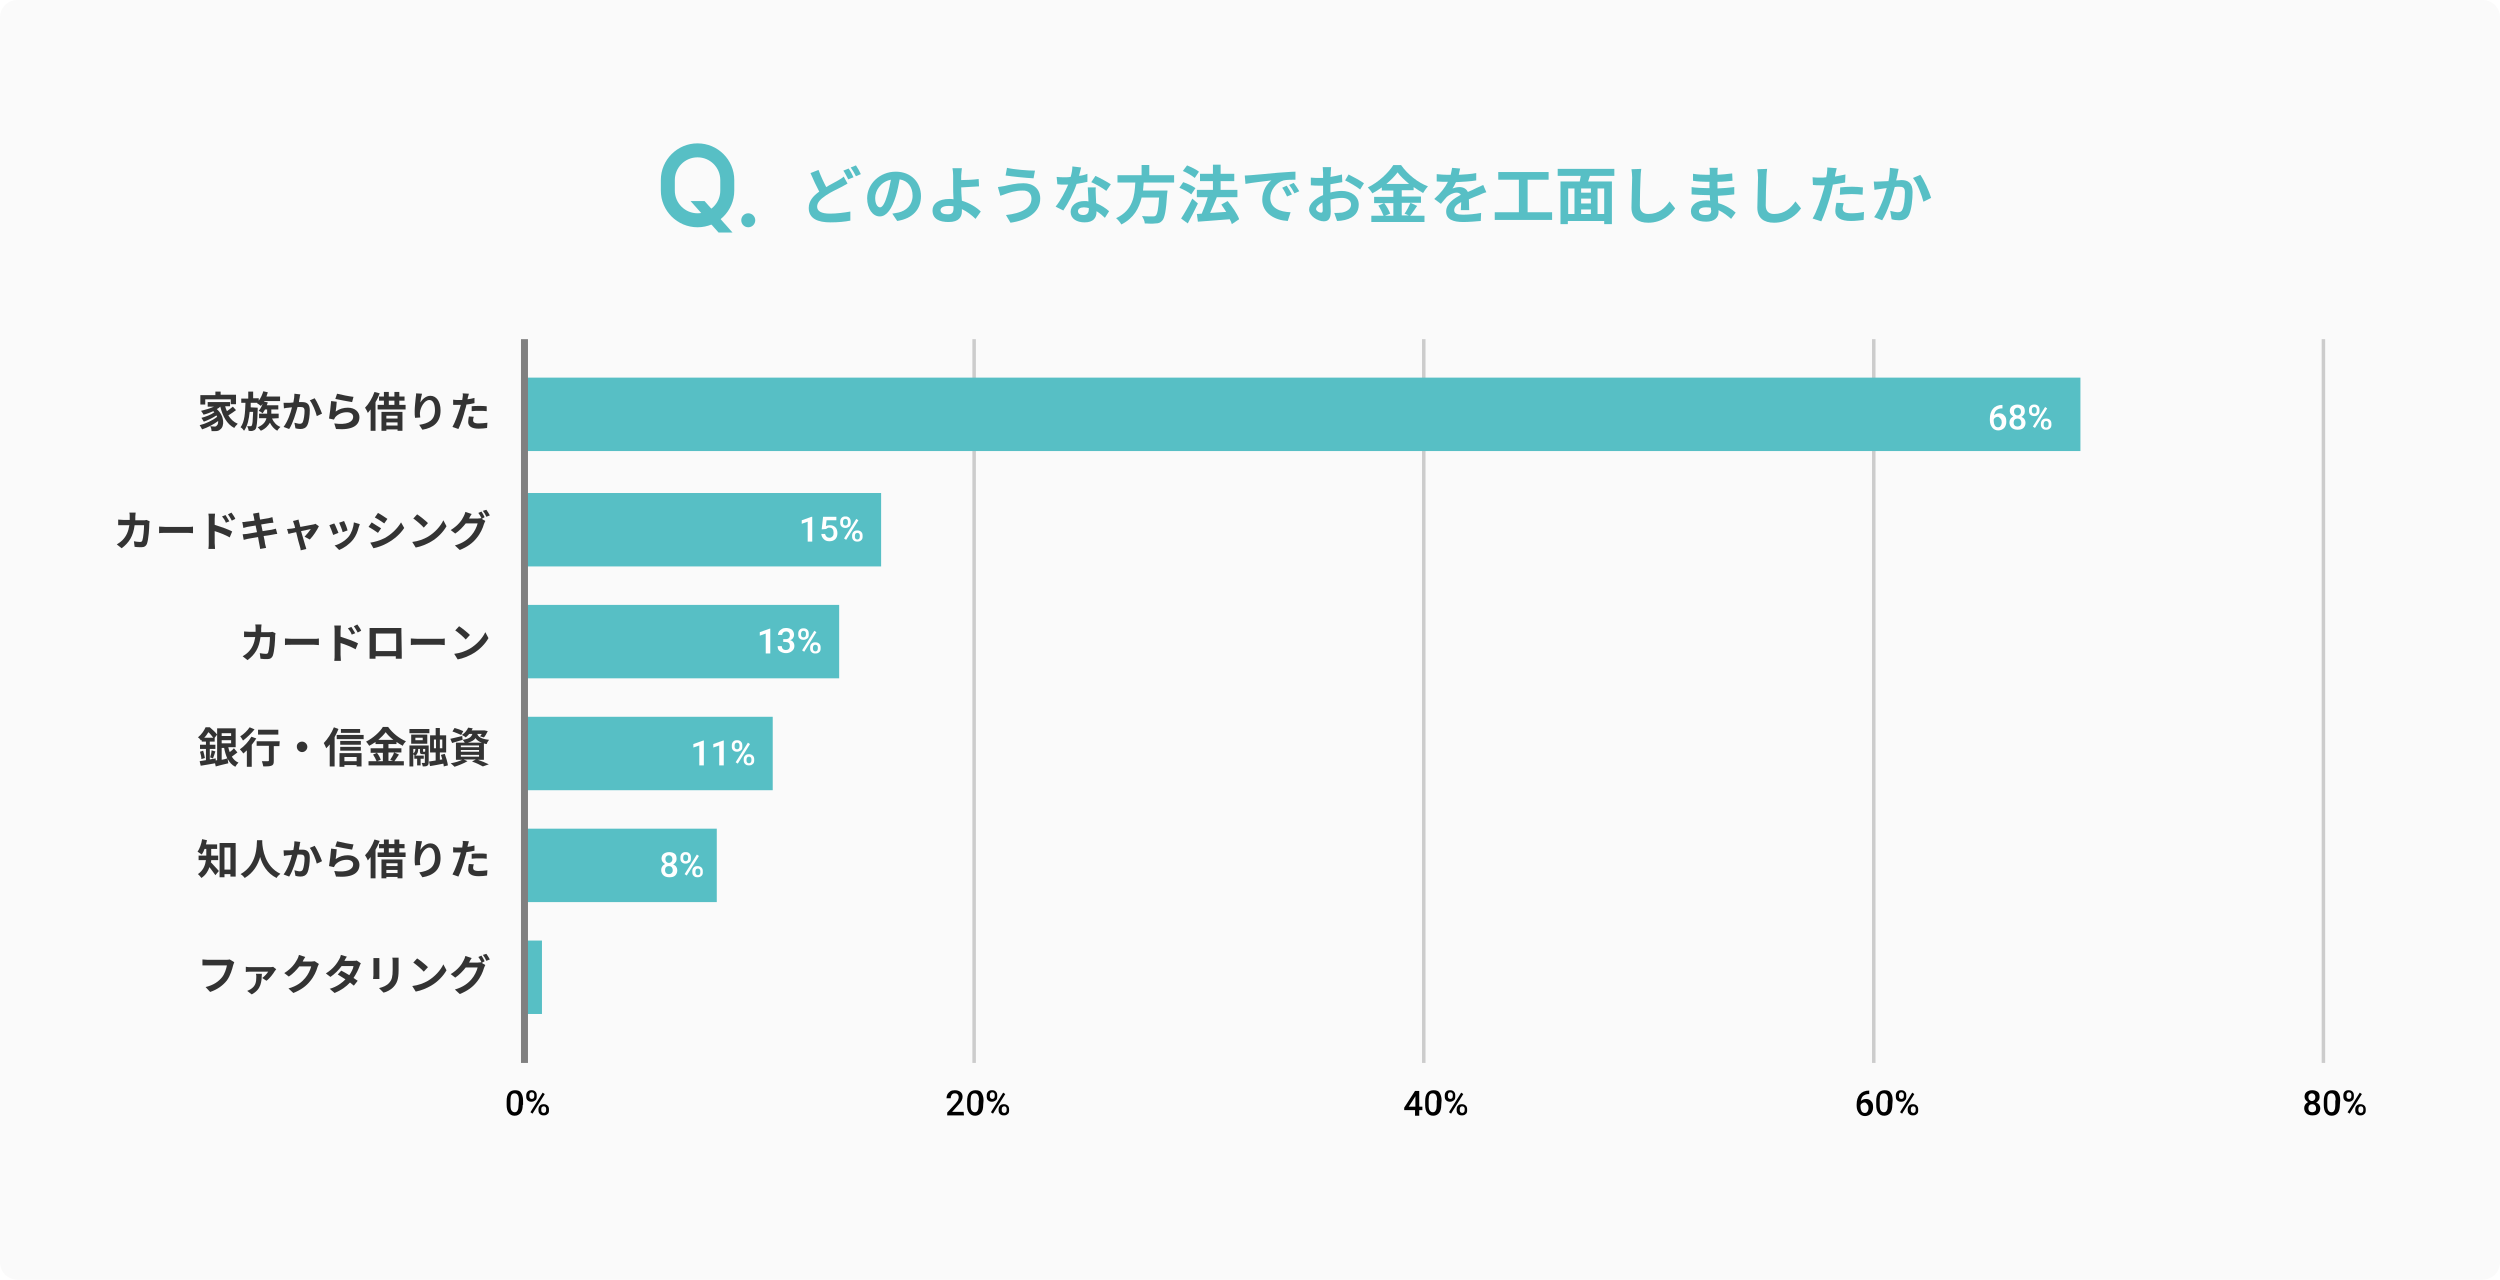 <?xml version="1.0" encoding="UTF-8"?> <svg xmlns="http://www.w3.org/2000/svg" xmlns:xlink="http://www.w3.org/1999/xlink" version="1.1" id="レイヤー_1" x="0px" y="0px" viewBox="0 0 715 366" style="enable-background:new 0 0 715 366;" xml:space="preserve"> <style type="text/css"> .st0{fill:#FAFAFA;} .st1{fill:#57BFC5;} .st2{fill:#333333;} .st3{fill:none;stroke:#CCCCCC;stroke-miterlimit:10;} .st4{fill:#FFFFFF;} .st5{fill:none;stroke:#808080;stroke-width:2;stroke-miterlimit:10;} </style> <path class="st0" d="M710,366H5c-2.8,0-5-2.2-5-5V5c0-2.8,2.2-5,5-5h705c2.8,0,5,2.2,5,5v356C715,363.8,712.8,366,710,366z"></path> <g> <g> <path class="st1" d="M242.4,52.5c-0.5,0.3-1.1,0.6-1.8,1c-1.1,0.6-2.8,1.3-4.4,2.4c-1.5,1-2.5,2-2.5,3.2c0,1.3,1.2,2,3.7,2 c1.8,0,4.2-0.3,5.8-0.6v2.6c-1.5,0.3-3.4,0.5-5.7,0.5c-3.5,0-6.2-1-6.2-4.1c0-2,1.2-3.4,3-4.7c-0.8-1.5-1.7-3.4-2.5-5.3l2.3-0.9 c0.7,1.9,1.5,3.6,2.2,4.9c1.3-0.8,2.6-1.4,3.4-1.9c0.7-0.4,1.2-0.7,1.6-1.1L242.4,52.5z M242.7,48.2c0.5,0.6,1.1,1.8,1.4,2.5 l-1.5,0.6c-0.4-0.7-0.9-1.8-1.4-2.5L242.7,48.2z M244.8,47.3c0.5,0.7,1.1,1.8,1.4,2.5l-1.4,0.6c-0.4-0.8-1-1.8-1.5-2.5L244.8,47.3 z"></path> <path class="st1" d="M255.2,61.1c0.7-0.1,1.2-0.2,1.7-0.3c2.3-0.5,4.1-2.2,4.1-4.8c0-2.5-1.3-4.3-3.7-4.7 c-0.3,1.5-0.6,3.2-1.1,4.8c-1.1,3.6-2.6,5.8-4.6,5.8s-3.6-2.2-3.6-5.2c0-4.1,3.6-7.6,8.2-7.6c4.4,0,7.2,3.1,7.2,7 c0,3.7-2.3,6.4-6.8,7.1L255.2,61.1z M253.8,55.7c0.4-1.3,0.7-2.8,1-4.3c-3,0.6-4.5,3.2-4.5,5.2c0,1.8,0.7,2.7,1.4,2.7 C252.4,59.3,253.1,58.1,253.8,55.7z"></path> <path class="st1" d="M279,62.6c-1-1-2.4-2.1-3.9-2.8c0,0.2,0,0.4,0,0.6c0,1.6-0.8,3.1-3.8,3.1c-2.5,0-4.6-0.8-4.6-3.3 c0-1.9,1.6-3.3,4.9-3.3c0.4,0,0.7,0,1.1,0.1c-0.1-1.4-0.1-2.9-0.1-3.9c0-1.1,0-2.1,0-2.9c0-0.9-0.1-1.6-0.2-2.1h2.7 c-0.1,0.5-0.1,1.4-0.2,2.1c0,0.4,0,0.8,0,1.3c1.4,0,3.5-0.1,5-0.3l0.1,2.1c-1.5,0.1-3.6,0.2-5.1,0.3c0,1.1,0.1,2.5,0.2,3.8 c2.3,0.7,4.2,1.9,5.4,3.1L279,62.6z M272.7,59c-0.5-0.1-1-0.1-1.5-0.1c-1.4,0-2.2,0.5-2.2,1.2c0,0.9,0.9,1.2,2.1,1.2 s1.6-0.5,1.6-1.7C272.7,59.5,272.7,59.3,272.7,59z"></path> <path class="st1" d="M292.4,54.5c-2,0-3.7,0.6-4.6,0.9c-0.5,0.2-1.2,0.4-1.7,0.6l-0.7-2.5c0.6-0.1,1.4-0.2,1.9-0.3 c1.3-0.3,3.3-0.8,5.4-0.8c2.8,0,4.8,1.6,4.8,4.4c0,3.8-3.5,6.2-8.5,6.9l-1.3-2.2c4.4-0.5,7.3-1.9,7.3-4.7 C295,55.4,294.1,54.4,292.4,54.5z M296,48.8l-0.4,2.2c-2.1-0.1-6-0.5-8-0.8L288,48C290.1,48.5,294.1,48.8,296,48.8z"></path> <path class="st1" d="M311,52c-0.8,0.2-1.9,0.4-3.1,0.6c-0.8,2.5-2.4,5.6-3.8,7.6l-2.2-1.1c1.4-1.7,2.8-4.4,3.6-6.3 c-0.3,0-0.6,0-0.9,0c-0.7,0-1.5,0-2.2-0.1l-0.2-2.1c0.8,0.1,1.7,0.1,2.4,0.1c0.5,0,1.1,0,1.6-0.1c0.3-1,0.5-2.1,0.5-3l2.5,0.3 c-0.1,0.6-0.4,1.5-0.6,2.4c0.9-0.1,1.7-0.3,2.4-0.6L311,52z M313.4,53.6c-0.1,0.8,0,1.5,0,2.3c0,0.5,0.1,1.4,0.1,2.2 c1.5,0.6,2.8,1.5,3.7,2.3l-1.2,1.9c-0.6-0.6-1.4-1.3-2.4-1.9v0.2c0,1.7-0.9,3-3.4,3c-2.2,0-4-1-4-3c0-1.7,1.5-3.1,3.9-3.1 c0.4,0,0.8,0,1.2,0.1c-0.1-1.3-0.1-2.9-0.2-4H313.4z M311.4,59.5c-0.5-0.1-0.9-0.2-1.4-0.2c-1,0-1.7,0.4-1.7,1.1 c0,0.7,0.6,1.1,1.5,1.1c1.2,0,1.6-0.7,1.6-1.7V59.5z M316.4,54.6c-1-0.8-3.1-2-4.3-2.5l1.2-1.8c1.3,0.6,3.5,1.8,4.4,2.4 L316.4,54.6z"></path> <path class="st1" d="M327.1,52.2c-0.1,0.8-0.1,1.6-0.2,2.3h7c0,0,0,0.6-0.1,0.9c-0.3,4.9-0.7,6.9-1.4,7.7 c-0.5,0.6-1.1,0.8-1.9,0.8c-0.7,0.1-1.9,0.1-3.1,0c0-0.6-0.4-1.5-0.8-2.1c1.2,0.1,2.5,0.1,3,0.1c0.4,0,0.6,0,0.9-0.2 c0.5-0.4,0.8-2,1-5.2h-5c-0.7,3-2.2,5.9-5.8,7.7c-0.3-0.6-1-1.4-1.5-1.8c4.9-2.3,5.3-6.4,5.5-10.2h-5.1v-2.1h6.9v-2.9h2.2v2.9h7.1 v2.1C335.8,52.2,327.1,52.2,327.1,52.2z"></path> <path class="st1" d="M340.7,55.6c-0.7-0.6-2.2-1.4-3.4-1.9l1.1-1.6c1.2,0.4,2.7,1.1,3.5,1.7L340.7,55.6z M342.6,58.2 c-0.9,1.9-1.9,3.9-2.9,5.7l-1.9-1.4c0.9-1.4,2.2-3.6,3.2-5.7L342.6,58.2z M341.7,50.9c-0.7-0.6-2.2-1.5-3.4-2l1.2-1.6 c1.2,0.5,2.7,1.2,3.4,1.8L341.7,50.9z M352.3,64.1c-0.1-0.4-0.3-0.9-0.6-1.4c-3.3,0.3-6.7,0.5-9.1,0.7l-0.3-2.2l1.4-0.1 c0.6-1.4,1.3-3.2,1.7-4.7h-3.1v-2.1h4.6v-2.5h-3.7v-2.1h3.7v-2.6h2.2v2.6h3.9v2.1h-3.9v2.5h4.8v2.1h-6h0.1 c-0.6,1.5-1.3,3.2-1.9,4.5c1.4-0.1,3-0.2,4.6-0.3c-0.4-0.7-1-1.4-1.4-2.1l1.8-1c1.3,1.6,2.8,3.7,3.3,5.2L352.3,64.1z"></path> <path class="st1" d="M357.8,50.1c1.5-0.1,4.4-0.4,7.7-0.7c1.8-0.1,3.8-0.3,5-0.3v2.3c-1,0-2.5,0-3.4,0.2c-2.2,0.6-3.8,2.9-3.8,5 c0,2.9,2.7,4,5.8,4.1l-0.8,2.5c-3.7-0.2-7.3-2.2-7.3-6.1c0-2.6,1.4-4.6,2.6-5.5c-1.5,0.2-5.3,0.6-7.4,1l-0.2-2.4 C356.7,50.2,357.4,50.1,357.8,50.1z M369.5,55.6l-1.4,0.6c-0.5-1-0.8-1.7-1.4-2.5l1.3-0.6C368.5,53.8,369.1,54.9,369.5,55.6z M371.6,54.7l-1.4,0.6c-0.5-1-0.9-1.6-1.5-2.4l1.3-0.6C370.5,52.9,371.2,54,371.6,54.7z"></path> <path class="st1" d="M380.3,55.1c1.2-0.3,2.4-0.5,3.4-0.5c2.7,0,4.9,1.5,4.9,3.9c0,2.1-1.1,3.7-3.9,4.4c-0.8,0.2-1.6,0.3-2.3,0.3 l-0.8-2.3c0.8,0,1.6,0,2.2-0.1c1.4-0.3,2.6-1,2.6-2.3c0-1.2-1.1-1.9-2.6-1.9c-1.1,0-2.3,0.2-3.3,0.5c0,1.4,0.1,2.8,0.1,3.4 c0,2.2-0.8,2.8-2,2.8c-1.7,0-4.2-1.5-4.2-3.4c0-1.6,1.8-3.2,4-4.1c0-0.4,0-0.8,0-1.2v-1.5c-0.3,0-0.7,0-1,0c-0.8,0-1.7,0-2.5-0.1 v-2.2c1,0.1,1.8,0.1,2.5,0.1c0.3,0,0.7,0,1,0c0-0.6,0-1.2,0-1.5c0-0.4-0.1-1.2-0.1-1.6h2.4c0,0.3-0.1,1.1-0.1,1.5s0,0.8-0.1,1.3 c1.2-0.2,2.3-0.4,3.3-0.7l0.1,2.2c-1,0.2-2.2,0.4-3.4,0.6c0,0.5,0,1.1,0,1.6v0.8H380.3z M378.3,60.1c0-0.5,0-1.3-0.1-2.2 c-1.1,0.6-1.8,1.3-1.8,1.9c0,0.5,0.8,1,1.3,1C378.1,60.9,378.3,60.7,378.3,60.1z M385.7,49.9c1.4,0.7,3.4,1.8,4.4,2.5l-1.1,1.8 c-0.8-0.7-3.2-2.1-4.3-2.6L385.7,49.9z"></path> <path class="st1" d="M405.3,58.9c-0.7,1-1.4,2.1-2,2.8h4.1v1.8h-15.2v-1.8h3.5c-0.3-0.8-0.9-2-1.5-2.9l1.6-0.7H393v-1.8h5.5v-1.8 h-3.3v-0.9c-0.8,0.6-1.8,1.2-2.7,1.7c-0.3-0.5-0.9-1.3-1.3-1.7c3.1-1.5,5.9-4.2,7.3-6.4h2.2c1.9,2.7,4.8,5,7.7,6.1 c-0.5,0.5-1,1.3-1.4,1.9c-0.9-0.5-1.8-1.1-2.7-1.7v0.9h-3.4v1.8h5.5V58h-5.5v3.6h2l-1.2-0.5c0.6-0.8,1.3-2.2,1.7-3.1L405.3,58.9z M395.9,58.1c0.7,0.9,1.4,2.1,1.7,3l-1.5,0.6h2.4v-3.6H395.9z M403,52.6c-1.3-1.1-2.5-2.2-3.3-3.3c-0.8,1.1-1.9,2.2-3.2,3.3H403z"></path> <path class="st1" d="M417.8,59.9c0-0.5,0.1-1.4,0.1-2.1c-1.3,0.7-2,1.4-2,2.3c0,1,0.8,1.3,2.6,1.3c1.5,0,3.5-0.2,5.1-0.5l-0.1,2.3 c-1.2,0.1-3.4,0.3-5,0.3c-2.8,0-4.9-0.7-4.9-3s2.2-3.7,4.2-4.8c-0.3-0.5-0.8-0.6-1.2-0.6c-1,0-2.1,0.6-2.8,1.2 c-0.5,0.5-1,1.2-1.7,2l-1.9-1.4c1.9-1.7,3.1-3.3,3.9-4.9h-0.2c-0.7,0-2,0-3-0.1v-2.1c0.9,0.1,2.2,0.2,3.1,0.2h0.9 c0.2-0.8,0.3-1.5,0.4-2l2.3,0.2c-0.1,0.4-0.2,1-0.4,1.8c1.7-0.1,3.5-0.2,5-0.5v2.1c-1.7,0.3-3.9,0.4-5.8,0.5 c-0.3,0.6-0.6,1.3-1,1.8c0.5-0.2,1.4-0.4,2-0.4c1.1,0,2,0.5,2.4,1.4c0.9-0.4,1.7-0.7,2.4-1.1c0.7-0.3,1.3-0.6,2-0.9l0.9,2.1 c-0.6,0.1-1.5,0.5-2.1,0.8c-0.8,0.3-1.8,0.7-2.9,1.2c0,1,0.1,2.3,0.1,3.1h-2.4V59.9z"></path> <path class="st1" d="M443.9,60.7v2.2h-16.4v-2.2h6.9v-9.3h-5.9v-2.2h14.4v2.2h-6v9.3H443.9z"></path> <path class="st1" d="M454.7,50.3c-0.2,0.6-0.3,1.1-0.5,1.6h6.8v12.2h-2.2v-0.9h-10.4v0.9h-2.1V51.9h5.5c0.1-0.5,0.2-1.1,0.3-1.6 h-6.6v-2h16.2v2C461.7,50.3,454.7,50.3,454.7,50.3z M448.5,61.2h1.8v-7.3h-1.8V61.2z M455,53.9h-2.8v1.2h2.8V53.9z M455,56.8h-2.8 v1.4h2.8V56.8z M452.2,61.2h2.8v-1.3h-2.8V61.2z M458.8,53.9h-1.9v7.3h1.9V53.9z"></path> <path class="st1" d="M469.4,48.3c-0.1,0.8-0.2,1.7-0.2,2.4c-0.1,1.9-0.2,5.9-0.2,8.1c0,1.8,1.1,2.4,2.4,2.4c3,0,4.8-1.7,6.1-3.6 l1.6,2c-1.2,1.7-3.7,4.1-7.7,4.1c-2.9,0-4.8-1.3-4.8-4.3c0-2.4,0.2-7.1,0.2-8.6c0-0.8-0.1-1.7-0.2-2.4L469.4,48.3z"></path> <path class="st1" d="M495.1,62.6c-1-0.9-2.2-1.8-3.6-2.5c0,0.2,0,0.5,0,0.6c0,1.5-1.2,2.7-3.5,2.7c-2.8,0-4.4-1.1-4.4-3 c0-1.8,1.7-3.1,4.4-3.1c0.4,0,0.7,0,1.1,0.1c0-0.5-0.1-1.1-0.1-1.6h-0.9c-1,0-3.1-0.1-4.3-0.2v-2.1c1,0.2,3.3,0.3,4.3,0.3h0.8V52 h-0.8c-1.1,0-2.8-0.1-3.9-0.3v-2c1.1,0.2,2.8,0.3,3.9,0.3h0.9v-0.8c0-0.3,0-0.9-0.1-1.2h2.4c-0.1,0.4-0.1,0.8-0.1,1.3V50 c1.4-0.1,2.7-0.2,4.2-0.4l0.1,2.1c-1.2,0.1-2.6,0.3-4.3,0.3v1.9c1.8-0.1,3.3-0.2,4.8-0.4v2.1c-1.6,0.2-3,0.3-4.7,0.4 c0,0.7,0.1,1.4,0.1,2.1c2.2,0.6,4,1.8,5,2.7L495.1,62.6z M489.3,59.4c-0.5-0.1-1-0.1-1.5-0.1c-1.3,0-1.9,0.5-1.9,1.1 c0,0.7,0.6,1.1,1.9,1.1c1,0,1.6-0.3,1.6-1.3C489.3,59.9,489.3,59.7,489.3,59.4z"></path> <path class="st1" d="M505.4,48.3c-0.1,0.8-0.2,1.7-0.2,2.4c-0.1,1.9-0.2,5.9-0.2,8.1c0,1.8,1.1,2.4,2.4,2.4c3,0,4.8-1.7,6.1-3.6 l1.6,2c-1.2,1.7-3.7,4.1-7.7,4.1c-2.9,0-4.8-1.3-4.8-4.3c0-2.4,0.2-7.1,0.2-8.6c0-0.8-0.1-1.7-0.2-2.4L505.4,48.3z"></path> <path class="st1" d="M527.7,52.2c-1.1,0.2-2.3,0.4-3.5,0.6c-0.2,0.8-0.3,1.6-0.5,2.3c-0.6,2.5-1.9,6.2-2.8,8.2l-2.5-0.8 c1.1-1.8,2.4-5.5,3.1-8c0.1-0.5,0.3-1,0.4-1.5c-0.4,0-0.8,0-1.2,0c-0.9,0-1.5,0-2.2-0.1l-0.1-2.2c0.9,0.1,1.5,0.1,2.3,0.1 c0.5,0,1,0,1.6-0.1c0.1-0.4,0.1-0.7,0.2-1c0.1-0.7,0.1-1.4,0.1-1.8l2.7,0.2c-0.1,0.5-0.3,1.3-0.4,1.7l-0.1,0.7c1-0.2,2-0.4,3-0.6 L527.7,52.2L527.7,52.2z M527.3,58.1c-0.1,0.5-0.3,1.1-0.3,1.5c0,0.8,0.5,1.4,2.4,1.4c1.2,0,2.4-0.1,3.7-0.4l-0.1,2.3 c-1,0.1-2.2,0.3-3.6,0.3c-3,0-4.5-1-4.5-2.8c0-0.8,0.2-1.7,0.3-2.4L527.3,58.1z M526.3,53.6c1-0.1,2.3-0.2,3.4-0.2 c1,0,2.1,0.1,3.1,0.2l-0.1,2.1c-0.9-0.1-2-0.2-3.1-0.2c-1.2,0-2.3,0.1-3.4,0.2L526.3,53.6L526.3,53.6z"></path> <path class="st1" d="M543,48.3c-0.1,0.5-0.2,1-0.3,1.5s-0.2,1.2-0.4,1.8c0.6,0,1.1-0.1,1.5-0.1c1.9,0,3.2,0.8,3.2,3.4 c0,2.1-0.3,5-1,6.5c-0.6,1.2-1.6,1.6-2.9,1.6c-0.7,0-1.5-0.1-2.1-0.3l-0.4-2.4c0.7,0.2,1.7,0.4,2.2,0.4c0.6,0,1.1-0.2,1.3-0.8 c0.5-1,0.7-3.1,0.7-4.9c0-1.4-0.6-1.6-1.7-1.6c-0.3,0-0.7,0-1.2,0.1c-0.7,2.7-2,6.9-3.6,9.5l-2.3-0.9c1.7-2.3,3-5.9,3.6-8.3 c-0.6,0.1-1.2,0.1-1.5,0.2c-0.5,0.1-1.4,0.2-2,0.3l-0.2-2.4c0.6,0.1,1.2,0,1.9,0c0.6,0,1.4-0.1,2.3-0.1c0.3-1.4,0.4-2.7,0.4-3.8 L543,48.3z M549.2,50c1.1,1.5,2.6,4.9,3.1,6.6l-2.2,1.1c-0.5-2-1.7-5.2-3-6.8L549.2,50z"></path> </g> </g> <g> <g> <g> <path class="st1" d="M199.5,45c3.6,0,6.5,2.9,6.5,6.5v3c0,3.6-2.9,6.5-6.5,6.5s-6.5-2.9-6.5-6.5v-3C193,47.9,195.9,45,199.5,45 M199.5,41c-5.8,0-10.5,4.7-10.5,10.5v3c0,5.8,4.7,10.5,10.5,10.5S210,60.3,210,54.5v-3C210,45.7,205.3,41,199.5,41L199.5,41z"></path> <polygon class="st1" points="197.5,57.5 201.5,57.5 209.5,66.5 205.5,66.5 "></polygon> </g> <circle class="st1" cx="214" cy="63" r="2"></circle> </g> </g> <g> <g> <path class="st2" d="M67.5,117.3c-0.7,0.5-1.5,1.1-2.2,1.5c0.7,1.1,1.5,1.9,2.7,2.4c-0.3,0.3-0.8,0.8-1,1.2 c-2.1-1.1-3.3-3.3-4-6.1l0,0c-0.3,0.3-0.6,0.5-1,0.7c2.3,2,2.2,5,1,5.8c-0.4,0.4-0.8,0.5-1.5,0.5c-0.3,0-0.7,0-1,0 c0-0.4-0.1-1-0.4-1.4c0.5,0,0.8,0.1,1.2,0.1c0.3,0,0.5,0,0.7-0.3c0.3-0.2,0.4-0.7,0.4-1.3c-1.3,1-3.1,1.9-4.6,2.4 c-0.2-0.4-0.5-0.9-0.7-1.2c1.7-0.4,3.8-1.4,5-2.4c-0.1-0.1-0.1-0.3-0.2-0.4c-1,0.7-2.5,1.4-3.6,1.8c-0.2-0.3-0.5-0.8-0.7-1.1 c1.2-0.3,2.8-0.9,3.7-1.6c-0.1-0.1-0.2-0.2-0.3-0.3c-0.9,0.4-1.9,0.8-2.8,1c-0.1-0.3-0.5-0.8-0.7-1.1c1.3-0.3,2.6-0.7,3.7-1.2 h-1.8V115h6.4v1.2h-1.4c0.1,0.5,0.3,0.9,0.5,1.4c0.6-0.4,1.2-0.9,1.7-1.3L67.5,117.3z M58.7,115.7h-1.4V113h4.3v-1h1.5v0.9h4.4 v2.7H66v-1.4h-7.3V115.7z"></path> <path class="st2" d="M73.7,116.6c0,0,0,0.4,0,0.6c-0.1,3.7-0.3,5.1-0.6,5.5c-0.2,0.3-0.5,0.4-0.8,0.5s-0.8,0.1-1.2,0 c0-0.4-0.2-0.9-0.4-1.3c0.4,0,0.7,0,0.9,0c0.2,0,0.3,0,0.4-0.2c0.2-0.3,0.3-1.2,0.4-3.9h-1c-0.2,2.1-0.6,4-1.6,5.4 c-0.2-0.3-0.6-0.8-1-1c1.2-1.6,1.3-4.2,1.4-7H69V114h2v-2h1.4v1.9H74v0.7c0.6-0.8,1-1.7,1.3-2.7l1.3,0.3c-0.1,0.4-0.3,0.8-0.4,1.2 h3.9v1.3h-4.5c-0.3,0.5-0.6,1-1,1.4c-0.2-0.2-0.8-0.6-1.1-0.8l0.1-0.1h-1.9c0,0.4,0,0.9,0,1.3L73.7,116.6L73.7,116.6z M77.8,119.7 c0.5,1.1,1.3,2,2.4,2.4c-0.3,0.3-0.7,0.7-0.9,1.1c-0.9-0.5-1.6-1.3-2.1-2.3c-0.5,0.8-1.2,1.7-2.6,2.3c-0.2-0.3-0.6-0.7-0.9-1 c1.7-0.7,2.3-1.7,2.5-2.6h-2.1v-1.3h2.3v-1.2h-0.6c-0.2,0.4-0.5,0.8-0.7,1.1c-0.2-0.2-0.8-0.6-1.1-0.7c0.6-0.7,1.1-1.7,1.3-2.7 l1.3,0.3c-0.1,0.3-0.2,0.6-0.3,0.8h3.3v1.2h-2v1.2h2.1v1.3L77.8,119.7L77.8,119.7z"></path> <path class="st2" d="M85.9,112.8c-0.1,0.3-0.2,0.7-0.2,1c-0.1,0.4-0.2,0.8-0.2,1.2c0.4,0,0.8,0,1,0c1.3,0,2.1,0.6,2.1,2.3 c0,1.4-0.2,3.3-0.7,4.3c-0.4,0.8-1.1,1.1-2,1.1c-0.5,0-1-0.1-1.4-0.2l-0.3-1.6c0.5,0.1,1.1,0.3,1.5,0.3s0.7-0.1,0.9-0.5 c0.3-0.7,0.5-2.1,0.5-3.2c0-0.9-0.4-1.1-1.2-1.1c-0.2,0-0.5,0-0.8,0c-0.5,1.8-1.3,4.6-2.4,6.3l-1.6-0.6c1.2-1.6,2-3.9,2.4-5.6 c-0.4,0-0.8,0.1-1,0.1c-0.3,0-0.9,0.1-1.3,0.2l-0.1-1.6c0.4,0,0.8,0,1.3,0c0.4,0,0.9,0,1.5-0.1c0.2-0.9,0.3-1.8,0.3-2.5 L85.9,112.8z M90,113.9c0.7,1,1.7,3.3,2.1,4.4l-1.5,0.7c-0.3-1.3-1.2-3.5-2-4.5L90,113.9z"></path> <path class="st2" d="M96,117.7c1.1-0.8,2.3-1.1,3.5-1.1c2.1,0,3.3,1.3,3.3,2.7c0,2.2-1.7,3.8-6.7,3.4l-0.5-1.6 c3.6,0.5,5.4-0.4,5.4-1.9c0-0.8-0.7-1.3-1.8-1.3c-1.3,0-2.5,0.5-3.3,1.4c-0.2,0.3-0.3,0.5-0.4,0.7l-1.4-0.3c0.2-1.2,0.5-3.5,0.6-5 l1.6,0.2C96.3,115.6,96.1,117,96,117.7z M96.4,112.6c1.1,0.3,3.7,0.8,4.7,0.9l-0.4,1.5c-1.2-0.2-3.9-0.7-4.8-0.9L96.4,112.6z"></path> <path class="st2" d="M108.6,112.5c-0.3,0.8-0.7,1.7-1.2,2.5v8.2H106v-6.1c-0.3,0.3-0.5,0.7-0.8,1c-0.1-0.3-0.5-1.1-0.8-1.5 c1.1-1.1,2.1-2.8,2.7-4.5L108.6,112.5z M116,115.8v1.3h-8v-1.3h1.8v-1.2h-1.4v-1.2h1.4v-1.3h1.4v1.3h1.6v-1.3h1.4v1.3h1.5v1.2 h-1.5v1.2H116z M109.1,117.8h6v5.4h-1.4v-0.4h-3.2v0.4h-1.4V117.8z M110.5,118.9v0.8h3.2v-0.8H110.5z M113.7,121.7v-0.9h-3.2v0.9 H113.7z M111.2,115.8h1.6v-1.2h-1.6V115.8z"></path> <path class="st2" d="M120.7,112.6c-0.2,0.6-0.4,1.8-0.5,2.5c0.6-0.9,1.6-1.9,2.9-1.9c1.7,0,2.9,1.6,2.9,4.2c0,3.4-2.1,5-5.2,5.5 l-0.9-1.4c2.6-0.4,4.5-1.3,4.5-4.2c0-1.8-0.6-2.9-1.6-2.9c-1.4,0-2.6,2.1-2.7,3.7c0,0.3,0,0.7,0.1,1.3l-1.5,0.1 c-0.1-0.5-0.1-1.2-0.1-2c0-1.1,0.2-2.6,0.3-3.8c0.1-0.4,0.1-0.9,0.1-1.2L120.7,112.6z"></path> <path class="st2" d="M135.7,115.3c-0.7,0.2-1.5,0.3-2.3,0.4c-0.1,0.5-0.2,1-0.4,1.5c-0.4,1.7-1.2,4.1-1.9,5.5l-1.7-0.6 c0.7-1.2,1.6-3.7,2.1-5.3c0.1-0.3,0.2-0.6,0.3-1c-0.3,0-0.5,0-0.8,0c-0.6,0-1,0-1.4,0v-1.5c0.6,0.1,1,0.1,1.5,0.1 c0.3,0,0.7,0,1.1,0c0-0.3,0.1-0.5,0.1-0.7c0.1-0.4,0.1-0.9,0-1.2l1.8,0.1c-0.1,0.3-0.2,0.9-0.3,1.1l-0.1,0.5 c0.7-0.1,1.3-0.2,2-0.4L135.7,115.3L135.7,115.3z M135.5,119.2c-0.1,0.3-0.2,0.7-0.2,1c0,0.5,0.3,0.9,1.6,0.9 c0.8,0,1.6-0.1,2.5-0.2l-0.1,1.5c-0.7,0.1-1.5,0.2-2.4,0.2c-2,0-3-0.7-3-1.9c0-0.5,0.1-1.1,0.2-1.6L135.5,119.2z M134.8,116.2 c0.7-0.1,1.5-0.1,2.3-0.1c0.7,0,1.4,0,2.1,0.1v1.4c-0.6-0.1-1.3-0.1-2-0.1c-0.8,0-1.5,0-2.3,0.1v-1.4H134.8z"></path> </g> </g> <g> <g> <path class="st2" d="M42.8,149.1c0,0.2-0.1,0.5-0.1,0.6c0,1.3-0.2,4.6-0.7,5.9c-0.3,0.6-0.7,0.9-1.5,0.9c-0.7,0-1.4,0-2-0.1 l-0.2-1.6c0.6,0.1,1.2,0.2,1.7,0.2c0.4,0,0.6-0.1,0.7-0.4c0.3-0.8,0.5-3.2,0.5-4.4h-2.7c-0.4,3.2-1.6,5-3.7,6.6l-1.4-1.1 c0.5-0.3,1.1-0.7,1.6-1.2c1.1-1.1,1.7-2.4,2-4.3h-1.6c-0.4,0-1.1,0-1.6,0v-1.6c0.5,0,1.1,0.1,1.6,0.1h1.7c0-0.3,0-0.7,0-1 s0-0.8-0.1-1.1h1.8c0,0.3-0.1,0.8-0.1,1.1c0,0.4,0,0.7,0,1.1H41c0.3,0,0.6,0,0.9-0.1L42.8,149.1z"></path> <path class="st2" d="M45.5,150.6c0.4,0,1.3,0.1,1.9,0.1h6.4c0.6,0,1.1,0,1.4-0.1v1.9c-0.3,0-0.9-0.1-1.4-0.1h-6.4 c-0.7,0-1.5,0-1.9,0.1V150.6z"></path> <path class="st2" d="M61.4,150.1c1.6,0.5,3.9,1.3,5,1.9l-0.7,1.7c-1.2-0.7-3-1.4-4.3-1.8v3.4c0,0.3,0.1,1.2,0.1,1.7h-1.9 c0.1-0.5,0.1-1.2,0.1-1.7v-6.9c0-0.4,0-1-0.1-1.5h1.9c0,0.4-0.1,0.9-0.1,1.5C61.4,148.4,61.4,150.1,61.4,150.1z M64.6,149.5 c-0.3-0.8-0.6-1.2-1.1-1.8l1-0.4c0.3,0.5,0.8,1.3,1.1,1.8L64.6,149.5z M66.3,148.9c-0.4-0.8-0.7-1.2-1.1-1.8l1-0.5 c0.3,0.5,0.9,1.2,1.1,1.8L66.3,148.9z"></path> <path class="st2" d="M79.3,152.7c-0.3,0-0.8,0.1-1.3,0.2c-0.6,0.1-1.5,0.3-2.6,0.4c0.2,1,0.4,1.8,0.4,2.2c0.1,0.4,0.2,0.8,0.3,1.2 l-1.7,0.3c-0.1-0.5-0.1-0.9-0.2-1.2s-0.2-1.2-0.4-2.2c-1.2,0.2-2.4,0.4-2.9,0.5s-0.9,0.2-1.2,0.3l-0.3-1.6c0.3,0,0.9-0.1,1.2-0.1 c0.6-0.1,1.7-0.3,2.9-0.5l-0.4-1.9c-1.1,0.2-2,0.3-2.4,0.4c-0.4,0.1-0.7,0.2-1.1,0.3l-0.3-1.7c0.4,0,0.7,0,1.1-0.1 c0.4,0,1.3-0.2,2.4-0.3c-0.1-0.5-0.2-0.9-0.2-1.1c-0.1-0.3-0.2-0.6-0.2-0.9l1.7-0.3c0,0.2,0.1,0.6,0.1,0.9c0,0.2,0.1,0.6,0.2,1.1 c1-0.2,1.9-0.3,2.4-0.4c0.4-0.1,0.8-0.2,1.1-0.3l0.3,1.6c-0.3,0-0.7,0.1-1.1,0.1l-2.4,0.4l0.4,1.9c1.1-0.2,2.1-0.3,2.6-0.4 c0.5-0.1,0.9-0.2,1.2-0.3L79.3,152.7z"></path> <path class="st2" d="M87.1,153.5c0.6-0.6,1.4-1.6,1.8-2.2c-0.3,0.1-1.5,0.3-2.8,0.6c0.5,1.6,1,3.5,1.2,4.1c0.1,0.2,0.2,0.7,0.3,1 l-1.6,0.4c0-0.3-0.1-0.7-0.2-1c-0.2-0.6-0.7-2.5-1.1-4.2c-1,0.2-1.9,0.4-2.2,0.5l-0.4-1.4c0.4,0,0.7-0.1,1.1-0.1 c0.2,0,0.6-0.1,1.2-0.2c-0.1-0.5-0.2-0.9-0.3-1.1c-0.1-0.3-0.2-0.6-0.3-0.9l1.6-0.4c0,0.3,0.1,0.6,0.2,0.9l0.3,1.2 c1.5-0.3,3.2-0.6,3.7-0.7c0.2,0,0.4-0.1,0.6-0.2l1,0.7c-0.5,1.1-1.7,2.9-2.6,3.8L87.1,153.5z"></path> <path class="st2" d="M96.8,152.4l-1.5,0.6c-0.2-0.6-0.8-2.2-1.1-2.8l1.4-0.5C96,150.3,96.5,151.8,96.8,152.4z M102.9,149.9 c-0.1,0.4-0.2,0.6-0.3,0.9c-0.3,1.2-0.8,2.5-1.6,3.5c-1.1,1.4-2.6,2.4-4,3l-1.3-1.3c1.3-0.3,3-1.3,4-2.5c0.8-1,1.4-2.6,1.5-4.1 L102.9,149.9z M99.4,151.7l-1.4,0.5c-0.1-0.6-0.7-2-1-2.7l1.4-0.5C98.7,149.6,99.3,151.1,99.4,151.7z"></path> <path class="st2" d="M109,151.1l-0.9,1.3c-0.7-0.5-1.9-1.3-2.7-1.7l0.9-1.3C107,149.9,108.4,150.7,109,151.1z M110,153.9 c2-1.1,3.7-2.8,4.7-4.5l0.9,1.6c-1.1,1.7-2.8,3.2-4.8,4.3c-1.2,0.7-2.9,1.3-4,1.5l-0.9-1.6C107.2,155,108.6,154.6,110,153.9z M110.8,148.4l-0.9,1.3c-0.7-0.5-1.9-1.3-2.7-1.7l0.9-1.3C108.9,147.1,110.2,148,110.8,148.4z"></path> <path class="st2" d="M122.4,153.5c2-1.2,3.6-3,4.4-4.7l0.9,1.7c-0.9,1.6-2.5,3.3-4.4,4.4c-1.2,0.7-2.8,1.4-4.4,1.7l-1-1.6 C119.6,154.8,121.2,154.2,122.4,153.5z M122.4,149.6l-1.2,1.3c-0.6-0.7-2.1-2-3-2.6l1.1-1.2C120.1,147.6,121.7,148.9,122.4,149.6z "></path> <path class="st2" d="M137.8,148.4l1,0.6c-0.1,0.2-0.3,0.6-0.4,0.9c-0.3,1.1-1,2.7-2.1,4c-1.1,1.4-2.6,2.5-4.8,3.4l-1.4-1.3 c2.4-0.7,3.8-1.8,4.8-3c0.8-0.9,1.5-2.4,1.7-3.3h-3.4c-0.8,1-1.8,2.1-3,2.9l-1.3-1c2.1-1.3,3.2-2.8,3.7-3.9 c0.2-0.3,0.4-0.9,0.5-1.3l1.8,0.6c-0.3,0.4-0.6,1-0.7,1.2v0.1h2.4c0.4,0,0.8-0.1,1-0.1h0.1c-0.2-0.5-0.6-1.1-0.9-1.5l0.9-0.4 c0.3,0.4,0.7,1.2,0.9,1.6L137.8,148.4z M139.1,145.8c0.3,0.4,0.8,1.2,1,1.6l-1,0.4c-0.2-0.5-0.6-1.2-1-1.7L139.1,145.8z"></path> </g> </g> <g> <g> <path class="st2" d="M78.8,181.1c0,0.2-0.1,0.5-0.1,0.6c0,1.3-0.2,4.6-0.7,5.9c-0.3,0.6-0.7,0.9-1.5,0.9c-0.7,0-1.4,0-2-0.1 l-0.2-1.6c0.6,0.1,1.2,0.2,1.7,0.2c0.4,0,0.6-0.1,0.7-0.4c0.3-0.8,0.5-3.2,0.5-4.4h-2.7c-0.4,3.2-1.6,5-3.7,6.6l-1.4-1.1 c0.5-0.3,1.1-0.7,1.6-1.2c1.1-1.1,1.7-2.4,2-4.3h-1.6c-0.4,0-1.1,0-1.6,0v-1.6c0.5,0,1.1,0.1,1.6,0.1h1.7c0-0.3,0-0.7,0-1 s0-0.8-0.1-1.1h1.8c0,0.3-0.1,0.8-0.1,1.1c0,0.4,0,0.7,0,1.1H77c0.3,0,0.6,0,0.9-0.1L78.8,181.1z"></path> <path class="st2" d="M81.5,182.6c0.4,0,1.3,0.1,1.9,0.1h6.4c0.6,0,1.1,0,1.4-0.1v1.9c-0.3,0-0.9-0.1-1.4-0.1h-6.4 c-0.7,0-1.5,0-1.9,0.1V182.6z"></path> <path class="st2" d="M97.4,182.1c1.6,0.5,3.9,1.3,5,1.9l-0.7,1.7c-1.2-0.7-3-1.4-4.3-1.8v3.4c0,0.3,0.1,1.2,0.1,1.7h-1.9 c0.1-0.5,0.1-1.2,0.1-1.7v-6.9c0-0.4,0-1-0.1-1.5h1.9c0,0.4-0.1,0.9-0.1,1.5V182.1z M100.6,181.5c-0.3-0.8-0.6-1.2-1.1-1.8l1-0.4 c0.3,0.5,0.8,1.3,1.1,1.8L100.6,181.5z M102.3,180.9c-0.4-0.8-0.7-1.2-1.1-1.8l1-0.5c0.3,0.5,0.9,1.2,1.1,1.8L102.3,180.9z"></path> <path class="st2" d="M114.9,186.7c0,0.5,0,1.6,0,1.7h-1.7v-0.7h-5.8v0.7h-1.7c0-0.1,0-1.1,0-1.7v-5.9c0-0.3,0-0.8,0-1.2 c0.5,0,0.9,0,1.3,0h6.6c0.3,0,0.8,0,1.2,0c0,0.4,0,0.8,0,1.2L114.9,186.7L114.9,186.7z M107.5,181.2v5h5.8v-5H107.5z"></path> <path class="st2" d="M117.5,182.6c0.4,0,1.3,0.1,1.9,0.1h6.4c0.6,0,1.1,0,1.4-0.1v1.9c-0.3,0-0.9-0.1-1.4-0.1h-6.4 c-0.7,0-1.5,0-1.9,0.1V182.6z"></path> <path class="st2" d="M134.4,185.5c2-1.2,3.6-3,4.4-4.7l0.9,1.7c-0.9,1.6-2.5,3.3-4.4,4.4c-1.2,0.7-2.8,1.4-4.4,1.7l-1-1.6 C131.6,186.8,133.2,186.2,134.4,185.5z M134.4,181.6l-1.2,1.3c-0.6-0.7-2.1-2-3-2.6l1.1-1.2C132.1,179.6,133.7,180.9,134.4,181.6z "></path> </g> </g> <g> <g> <path class="st2" d="M67.9,215.2c-0.5,0.4-1.1,0.8-1.6,1.2c0.5,0.8,1.1,1.4,1.9,1.7c-0.3,0.3-0.7,0.8-0.9,1.2 c-1-0.5-1.7-1.3-2.2-2.3l0.2,1.3c-1.2,0.3-2.6,0.6-3.6,0.9l-0.2-0.9c-1.5,0.3-3,0.5-4.1,0.7l-0.3-1.3c0.5-0.1,1.2-0.2,1.8-0.3 v-3.2h-1.7V213h1.7v-0.9h-1.2v-0.5l-0.2,0.2c-0.2-0.3-0.6-0.8-0.9-0.9c1.1-0.9,1.8-2,2.2-2.9H60c0.7,0.6,1.7,1.5,2.1,2.1l-0.7,0.9 v1.1H60v0.9h1.6v1.2H60v3c0.6-0.1,1.1-0.2,1.7-0.3v0.6l0.4-0.1v-9.1h5.3v5.4h-2.1c0.1,0.5,0.2,0.9,0.4,1.4 c0.4-0.3,0.9-0.7,1.2-1.1L67.9,215.2z M58.1,214.7c0.2,0.6,0.4,1.5,0.5,2.1l-1,0.3c0-0.6-0.2-1.4-0.4-2.1L58.1,214.7z M61,211 c-0.4-0.5-0.9-1.2-1.4-1.6c-0.3,0.5-0.7,1.1-1.2,1.6H61z M60.1,216.6c0.2-0.6,0.4-1.4,0.4-2l1.1,0.3c-0.2,0.7-0.5,1.5-0.7,2 L60.1,216.6z M63.4,209.7v0.8h2.7v-0.8H63.4z M66.1,212.6v-0.9h-2.7v0.9H66.1z M63.4,217.3c0.5-0.1,1.1-0.2,1.6-0.4 c-0.4-0.9-0.7-1.9-0.9-3h-0.7C63.4,213.9,63.4,217.3,63.4,217.3z"></path> <path class="st2" d="M73.3,211.2c-0.4,0.6-0.8,1.2-1.3,1.8v6.3h-1.4v-4.7c-0.3,0.3-0.7,0.6-1,0.9c-0.2-0.3-0.7-0.9-1-1.2 c1.2-0.8,2.5-2.2,3.3-3.6L73.3,211.2z M72.8,208.6c-0.9,1.1-2.2,2.4-3.3,3.2c-0.2-0.3-0.5-0.9-0.8-1.2c1-0.6,2.1-1.7,2.7-2.6 L72.8,208.6z M79.9,213.4h-1.6v4.2c0,0.8-0.1,1.2-0.7,1.4c-0.5,0.2-1.3,0.2-2.3,0.2c-0.1-0.4-0.2-1-0.4-1.5c0.7,0,1.5,0,1.7,0 s0.3,0,0.3-0.2v-4.2h-3.5V212H80L79.9,213.4L79.9,213.4z M79.6,210.1h-5.8v-1.4h5.8V210.1z"></path> <path class="st2" d="M86.4,212.1c0.8,0,1.5,0.7,1.5,1.5s-0.7,1.5-1.5,1.5s-1.5-0.7-1.5-1.5C84.8,212.8,85.5,212.1,86.4,212.1z"></path> <path class="st2" d="M96.8,208.5c-0.3,0.8-0.7,1.6-1.1,2.3v8.4h-1.4v-6.3c-0.3,0.4-0.7,0.8-1,1.1c-0.1-0.3-0.5-1.1-0.7-1.5 c1.1-1.1,2.2-2.8,2.9-4.5L96.8,208.5z M104,210.2v1.2h-7.7v-1.2H104z M97.1,215.4h6.3v3.8H102v-0.4h-3.5v0.5h-1.4V215.4z M103.2,213h-5.9v-1.1h5.9V213z M97.3,213.6h5.9v1.1h-5.9V213.6z M103,209.6h-5.5v-1.1h5.5V209.6z M98.5,216.5v1.2h3.5v-1.2H98.5z "></path> <path class="st2" d="M114.1,215.8c-0.5,0.7-0.9,1.4-1.3,1.9h2.7v1.2h-10.1v-1.2h2.3c-0.2-0.5-0.6-1.3-1-1.9l1.1-0.5H106V214h3.6 v-1.2h-2.2v-0.6c-0.6,0.4-1.2,0.8-1.8,1.1c-0.2-0.3-0.6-0.9-0.9-1.2c2-1,4-2.8,4.8-4.2h1.5c1.3,1.8,3.2,3.3,5.1,4.1 c-0.4,0.4-0.7,0.8-0.9,1.3c-0.6-0.3-1.2-0.7-1.8-1.1v0.6h-2.3v1.2h3.7v1.2h-3.7v2.4h1.3l-0.8-0.3c0.4-0.6,0.9-1.4,1.1-2.1 L114.1,215.8z M107.8,215.3c0.5,0.6,0.9,1.4,1.1,2l-1,0.4h1.6v-2.4H107.8z M112.5,211.6c-0.9-0.7-1.7-1.5-2.2-2.2 c-0.5,0.7-1.3,1.5-2.1,2.2H112.5z"></path> <path class="st2" d="M117.1,208.5h5.7v1.2h-5.7V208.5z M122.6,218c0,0.5-0.1,0.8-0.4,1s-0.7,0.2-1.3,0.2c0-0.3-0.2-0.7-0.3-1 c0.3,0,0.7,0,0.8,0c0.1,0,0.1,0,0.1-0.2v-2.3l0,0h-0.6c-0.7,0-0.8-0.2-0.8-0.9v-0.6h-0.5c0,0.7-0.1,1.4-0.8,1.9h2.4v0.9h-0.9v1.9 h-1V217h-0.8v-0.9h0.1c-0.1-0.1-0.3-0.3-0.4-0.4v3.5h-1.1v-6h5.5L122.6,218L122.6,218z M122.2,212.7h-4.6v-2.6h4.6V212.7z M118.2,215.5c0.5-0.4,0.6-0.9,0.6-1.3h-0.6V215.5z M120.9,211h-2.1v0.7h2.1V211z M121.4,215c0.1,0,0.1,0,0.2-0.1v-0.7H121v0.6 c0,0.2,0,0.2,0.1,0.2H121.4z M126.9,219.2c0-0.2,0-0.5-0.1-0.8c-1.3,0.3-2.7,0.5-3.8,0.7l-0.3-1.3c0.5-0.1,1.2-0.2,1.9-0.3v-2.3 H123v-4.9h1.6v-2.1h1.2v2.1h1.8v4.9h-1.8v2.1l0.7-0.1c-0.1-0.5-0.3-0.9-0.4-1.3l1.1-0.3c0.4,1.1,0.8,2.4,0.9,3.3L126.9,219.2z M124.1,214h0.6v-2.5h-0.6V214z M126.5,211.5h-0.7v2.5h0.7V211.5z"></path> <path class="st2" d="M136.4,217.2c1.2,0.4,2.6,1,3.4,1.4l-1.7,0.6c-0.7-0.4-1.9-1-3.1-1.4l1.1-0.6h-3.5l1.1,0.5 c-1,0.6-2.5,1.2-3.7,1.6c-0.3-0.3-0.8-0.8-1.1-1c1.2-0.2,2.5-0.6,3.3-1h-1.8v-4.9h2.5c-0.1-0.3-0.4-0.6-0.6-0.8l0,0 c-1,0.3-2.1,0.6-3,0.9l-0.5-1.2c0.9-0.2,2.2-0.5,3.4-0.8l0.1,1.1c1.9-0.3,2.5-0.8,2.8-1.7h-0.9c-0.3,0.3-0.6,0.7-1,1 c-0.3-0.3-0.7-0.5-1.1-0.7c0.9-0.6,1.5-1.4,1.8-2.1l1.3,0.2c-0.1,0.2-0.2,0.4-0.3,0.6h3.5h0.2l0.9,0.2c-0.3,0.6-0.7,1.4-1.1,1.8 l-1.1-0.3c0.1-0.2,0.3-0.4,0.5-0.7h-1.3c0.3,0.8,0.9,1.4,3.4,1.7c-0.3,0.3-0.6,0.8-0.7,1.2c-0.3,0-0.6-0.1-0.8-0.2v4.7h-2V217.2z M131.9,210.2c-0.6-0.3-1.7-0.7-2.5-1l0.6-1c0.8,0.2,1.9,0.6,2.5,0.9L131.9,210.2z M131.8,213.7h5.2v-0.5h-5.2V213.7z M131.8,215 h5.2v-0.5h-5.2V215z M131.8,216.4h5.2v-0.5h-5.2V216.4z M137.8,212.4c-0.9-0.3-1.5-0.8-1.8-1.3c-0.4,0.6-1.1,1-2.2,1.3H137.8z"></path> </g> </g> <g> <g> <path class="st2" d="M60.4,246.1c0,0.2,0,0.3-0.1,0.5c0.6,0.6,1.9,2.1,2.3,2.5l-1,1.2c-0.4-0.6-1.1-1.5-1.7-2.3 c-0.4,1.2-1.1,2.3-2.3,3.1c-0.2-0.3-0.7-0.9-1-1.1c1.6-1.1,2.1-2.6,2.3-4h-2.1v-1.3H59v-0.3v-1.6h-0.5c-0.2,0.6-0.5,1.2-0.8,1.6 c-0.3-0.2-0.8-0.6-1.2-0.8c0.6-0.9,1.1-2.2,1.3-3.6l1.4,0.3c-0.1,0.4-0.2,0.8-0.3,1.2h3.2v1.3h-1.7v1.6v0.3h2v1.3h-2V246.1z M67.4,241.1v9.6h-1.5V250h-1.7v0.9h-1.4v-9.8L67.4,241.1L67.4,241.1z M65.9,248.7v-6.3h-1.7v6.3H65.9z"></path> <path class="st2" d="M75,240.3c0,0.2,0,0.4,0,0.7c0.1,1.7,0.7,6.8,5.2,8.9c-0.4,0.3-0.9,0.8-1.1,1.2c-2.7-1.3-4.1-3.8-4.7-6 c-0.6,2.2-1.9,4.5-4.4,6c-0.3-0.4-0.7-0.8-1.2-1.1c4.8-2.7,4.6-8.1,4.7-9.7L75,240.3L75,240.3z"></path> <path class="st2" d="M85.9,240.8c-0.1,0.3-0.2,0.7-0.2,1c-0.1,0.4-0.2,0.8-0.2,1.2c0.4,0,0.8,0,1,0c1.3,0,2.1,0.6,2.1,2.3 c0,1.4-0.2,3.3-0.7,4.3c-0.4,0.8-1.1,1.1-2,1.1c-0.5,0-1-0.1-1.4-0.2l-0.3-1.6c0.5,0.1,1.1,0.3,1.5,0.3s0.7-0.1,0.9-0.5 c0.3-0.7,0.5-2.1,0.5-3.2c0-0.9-0.4-1.1-1.2-1.1c-0.2,0-0.5,0-0.8,0c-0.5,1.8-1.3,4.6-2.4,6.3l-1.6-0.6c1.2-1.6,2-3.9,2.4-5.6 c-0.4,0-0.8,0.1-1,0.1c-0.3,0-0.9,0.1-1.3,0.2l-0.1-1.6c0.4,0,0.8,0,1.3,0c0.4,0,0.9,0,1.5-0.1c0.2-0.9,0.3-1.8,0.3-2.5 L85.9,240.8z M90,241.9c0.7,1,1.7,3.3,2.1,4.4l-1.5,0.7c-0.3-1.3-1.2-3.5-2-4.5L90,241.9z"></path> <path class="st2" d="M96,245.7c1.1-0.8,2.3-1.1,3.5-1.1c2.1,0,3.3,1.3,3.3,2.7c0,2.2-1.7,3.8-6.7,3.4l-0.5-1.6 c3.6,0.5,5.4-0.4,5.4-1.9c0-0.8-0.7-1.3-1.8-1.3c-1.3,0-2.5,0.5-3.3,1.4c-0.2,0.3-0.3,0.5-0.4,0.7l-1.4-0.3c0.2-1.2,0.5-3.5,0.6-5 l1.6,0.2C96.3,243.6,96.1,245,96,245.7z M96.4,240.6c1.1,0.3,3.7,0.8,4.7,0.9l-0.4,1.5c-1.2-0.2-3.9-0.7-4.8-0.9L96.4,240.6z"></path> <path class="st2" d="M108.6,240.5c-0.3,0.8-0.7,1.7-1.2,2.5v8.2H106v-6.1c-0.3,0.3-0.5,0.7-0.8,1c-0.1-0.3-0.5-1.1-0.8-1.5 c1.1-1.1,2.1-2.8,2.7-4.5L108.6,240.5z M116,243.8v1.3h-8v-1.3h1.8v-1.2h-1.4v-1.2h1.4v-1.3h1.4v1.3h1.6v-1.3h1.4v1.3h1.5v1.2 h-1.5v1.2H116z M109.1,245.8h6v5.4h-1.4v-0.4h-3.2v0.4h-1.4V245.8z M110.5,246.9v0.8h3.2v-0.8H110.5z M113.7,249.7v-0.9h-3.2v0.9 H113.7z M111.2,243.8h1.6v-1.2h-1.6V243.8z"></path> <path class="st2" d="M120.7,240.6c-0.2,0.6-0.4,1.8-0.5,2.5c0.6-0.9,1.6-1.9,2.9-1.9c1.7,0,2.9,1.6,2.9,4.2c0,3.4-2.1,5-5.2,5.5 l-0.9-1.4c2.6-0.4,4.5-1.3,4.5-4.2c0-1.8-0.6-2.9-1.6-2.9c-1.4,0-2.6,2.1-2.7,3.7c0,0.3,0,0.7,0.1,1.3l-1.5,0.1 c-0.1-0.5-0.1-1.2-0.1-2c0-1.1,0.2-2.6,0.3-3.8c0.1-0.4,0.1-0.9,0.1-1.2L120.7,240.6z"></path> <path class="st2" d="M135.7,243.3c-0.7,0.2-1.5,0.3-2.3,0.4c-0.1,0.5-0.2,1-0.4,1.5c-0.4,1.7-1.2,4.1-1.9,5.5l-1.7-0.6 c0.7-1.2,1.6-3.7,2.1-5.3c0.1-0.3,0.2-0.6,0.3-1c-0.3,0-0.5,0-0.8,0c-0.6,0-1,0-1.4,0v-1.5c0.6,0.1,1,0.1,1.5,0.1 c0.3,0,0.7,0,1.1,0c0-0.3,0.1-0.5,0.1-0.7c0.1-0.4,0.1-0.9,0-1.2l1.8,0.1c-0.1,0.3-0.2,0.9-0.3,1.1l-0.1,0.5 c0.7-0.1,1.3-0.2,2-0.4L135.7,243.3L135.7,243.3z M135.5,247.2c-0.1,0.3-0.2,0.7-0.2,1c0,0.5,0.3,0.9,1.6,0.9 c0.8,0,1.6-0.1,2.5-0.2l-0.1,1.5c-0.7,0.1-1.5,0.2-2.4,0.2c-2,0-3-0.7-3-1.9c0-0.5,0.1-1.1,0.2-1.6L135.5,247.2z M134.8,244.2 c0.7-0.1,1.5-0.1,2.3-0.1c0.7,0,1.4,0,2.1,0.1v1.4c-0.6-0.1-1.3-0.1-2-0.1c-0.8,0-1.5,0-2.3,0.1v-1.4H134.8z"></path> </g> </g> <g> <g> <path class="st2" d="M67,275.2c-0.1,0.2-0.2,0.6-0.3,0.8c-0.3,1.2-0.8,3-1.8,4.4c-1.1,1.4-2.7,2.6-4.8,3.3l-1.3-1.4 c2.4-0.6,3.7-1.6,4.7-2.8c0.8-1,1.2-2.4,1.4-3.4h-5.6c-0.5,0-1.1,0-1.4,0v-1.7c0.4,0,1,0.1,1.4,0.1h5.5c0.2,0,0.6,0,0.9-0.1 L67,275.2z"></path> <path class="st2" d="M79,277.2c-0.1,0.1-0.3,0.4-0.4,0.5c-0.4,0.7-1.5,2.2-2.4,2.8l-1.2-0.8c0.7-0.5,1.4-1.3,1.7-1.8h-5.2 c-0.4,0-0.8,0-1.2,0.1v-1.5c0.4,0.1,0.9,0.1,1.2,0.1h5.6c0.3,0,0.8,0,1-0.1L79,277.2z M74.9,278.5c-0.1,2.2-0.1,4.4-2.9,5.9 l-1.3-1c0.3-0.1,0.6-0.3,1-0.5c1.4-0.9,1.6-2,1.6-3.5c0-0.3,0-0.6-0.1-0.9H74.9z"></path> <path class="st2" d="M91.2,275.7c-0.1,0.2-0.3,0.6-0.4,0.9c-0.3,1.1-1,2.7-2.1,4c-1.1,1.4-2.6,2.5-4.8,3.4l-1.4-1.3 c2.5-0.7,3.8-1.8,4.8-3c0.8-0.9,1.5-2.4,1.7-3.3h-3.4c-0.8,1-1.8,2.1-3,2.9l-1.3-1c2.1-1.3,3.1-2.8,3.7-3.9 c0.2-0.3,0.4-0.9,0.5-1.3l1.8,0.6c-0.3,0.4-0.6,1-0.7,1.2v0.1H89c0.4,0,0.8-0.1,1-0.1L91.2,275.7z"></path> <path class="st2" d="M103.2,275.5c-0.1,0.2-0.3,0.6-0.4,0.9c-0.3,0.9-0.9,2.1-1.7,3.3c0.4,0.3,0.9,0.6,1.2,0.8l-1.1,1.4 c-0.3-0.3-0.7-0.5-1.1-0.9c-1.1,1.2-2.5,2.2-4.4,3l-1.4-1.2c2.1-0.6,3.5-1.7,4.5-2.7c-0.8-0.5-1.6-1-2.2-1.4l1-1.1 c0.6,0.3,1.5,0.8,2.3,1.3c0.6-0.9,1.1-1.8,1.2-2.6h-3.4c-0.8,1.1-2,2.3-3.2,3.1l-1.3-1c2.1-1.3,3.2-2.9,3.8-4 c0.2-0.3,0.4-0.8,0.5-1.3l1.7,0.5c-0.3,0.4-0.6,1-0.7,1.2l0,0h2.5c0.4,0,0.8,0,1-0.1L103.2,275.5z"></path> <path class="st2" d="M108.5,274c0,0.3,0,0.5,0,0.9v4.1c0,0.3,0,0.8,0,1h-1.8c0-0.2,0.1-0.7,0.1-1.1v-4c0-0.2,0-0.6,0-0.9H108.5z M114,273.9c0,0.3,0,0.7,0,1.2v2.4c0,2.6-0.5,3.7-1.4,4.7c-0.8,0.9-2,1.5-2.9,1.7l-1.3-1.3c1.2-0.3,2.2-0.7,2.9-1.5 c0.8-0.9,1-1.8,1-3.7v-2.3c0-0.5,0-0.9-0.1-1.2L114,273.9L114,273.9z"></path> <path class="st2" d="M122.4,280.5c2-1.2,3.6-3,4.4-4.7l0.9,1.7c-0.9,1.6-2.5,3.3-4.4,4.4c-1.2,0.7-2.8,1.4-4.4,1.7l-1-1.6 C119.6,281.8,121.2,281.2,122.4,280.5z M122.4,276.6l-1.2,1.3c-0.6-0.7-2.1-2-3-2.6l1.1-1.2C120.1,274.6,121.7,275.9,122.4,276.6z "></path> <path class="st2" d="M137.8,275.4l1,0.6c-0.1,0.2-0.3,0.6-0.4,0.9c-0.3,1.1-1,2.7-2.1,4c-1.1,1.4-2.6,2.5-4.8,3.4l-1.4-1.3 c2.4-0.7,3.8-1.8,4.8-3c0.8-0.9,1.5-2.4,1.7-3.3h-3.4c-0.8,1-1.8,2.1-3,2.9l-1.3-1c2.1-1.3,3.2-2.8,3.7-3.9 c0.2-0.3,0.4-0.9,0.5-1.3l1.8,0.6c-0.3,0.4-0.6,1-0.7,1.2v0.1h2.4c0.4,0,0.8-0.1,1-0.1h0.1c-0.2-0.5-0.6-1.1-0.9-1.5l0.9-0.4 c0.3,0.4,0.7,1.2,0.9,1.6L137.8,275.4z M139.1,272.8c0.3,0.4,0.8,1.2,1,1.6l-1,0.4c-0.2-0.5-0.6-1.2-1-1.7L139.1,272.8z"></path> </g> </g> <line class="st3" x1="278.6" y1="97" x2="278.6" y2="304"></line> <line class="st3" x1="407.2" y1="97" x2="407.2" y2="304"></line> <line class="st3" x1="535.9" y1="97" x2="535.9" y2="304"></line> <g> <path d="M149.5,316c0,1-0.2,1.8-0.6,2.3c-0.4,0.5-1,0.8-1.7,0.8c-0.8,0-1.3-0.3-1.7-0.8s-0.6-1.3-0.6-2.2v-1.2c0-1,0.2-1.8,0.6-2.3 s1-0.8,1.8-0.8s1.4,0.2,1.7,0.7s0.6,1.2,0.6,2.2v1.3H149.5z M148.4,314.7c0-0.7-0.1-1.2-0.3-1.5s-0.5-0.5-0.9-0.5s-0.7,0.1-0.9,0.4 s-0.3,0.8-0.3,1.4v1.6c0,0.7,0.1,1.2,0.3,1.5s0.5,0.5,0.9,0.5s0.7-0.2,0.8-0.5c0.2-0.3,0.3-0.8,0.3-1.4L148.4,314.7L148.4,314.7z"></path> <path d="M150.5,313.3c0-0.4,0.1-0.8,0.4-1.1c0.3-0.3,0.6-0.4,1.1-0.4s0.8,0.1,1.1,0.4s0.4,0.6,0.4,1.1v0.4c0,0.4-0.1,0.8-0.4,1 s-0.6,0.4-1.1,0.4c-0.4,0-0.8-0.1-1.1-0.4s-0.4-0.6-0.4-1.1V313.3z M151.4,313.6c0,0.2,0.1,0.4,0.2,0.5s0.3,0.2,0.5,0.2 s0.4-0.1,0.5-0.2s0.2-0.3,0.2-0.6v-0.4c0-0.2-0.1-0.4-0.2-0.5c-0.1-0.1-0.3-0.2-0.5-0.2s-0.4,0.1-0.5,0.2s-0.2,0.3-0.2,0.6V313.6z M152.3,318.5l-0.6-0.4l3.5-5.6l0.6,0.4L152.3,318.5z M154,317.3c0-0.4,0.1-0.8,0.4-1.1s0.6-0.4,1.1-0.4c0.4,0,0.8,0.1,1.1,0.4 s0.4,0.6,0.4,1.1v0.3c0,0.4-0.1,0.8-0.4,1c-0.3,0.3-0.6,0.4-1.1,0.4s-0.8-0.1-1.1-0.4s-0.4-0.6-0.4-1.1V317.3z M154.8,317.6 c0,0.2,0.1,0.4,0.2,0.5c0.1,0.1,0.3,0.2,0.5,0.2s0.4-0.1,0.5-0.2s0.2-0.3,0.2-0.6v-0.4c0-0.2-0.1-0.4-0.2-0.5s-0.3-0.2-0.5-0.2 s-0.4,0.1-0.5,0.2s-0.2,0.3-0.2,0.6V317.6z"></path> </g> <g> <path d="M275.7,319h-4.8v-0.8l2.4-2.6c0.3-0.4,0.6-0.7,0.7-1s0.2-0.5,0.2-0.8s-0.1-0.6-0.3-0.8s-0.4-0.3-0.8-0.3s-0.7,0.1-0.9,0.4 s-0.3,0.6-0.3,1h-1.2c0-0.4,0.1-0.8,0.3-1.2c0.2-0.3,0.5-0.6,0.8-0.8s0.8-0.3,1.3-0.3c0.7,0,1.2,0.2,1.6,0.5s0.6,0.8,0.6,1.4 c0,0.4-0.1,0.7-0.3,1.1c-0.2,0.4-0.5,0.8-1,1.3l-1.7,1.9h3.3L275.7,319L275.7,319z"></path> <path d="M281.2,316c0,1-0.2,1.8-0.6,2.3s-1,0.8-1.7,0.8c-0.8,0-1.3-0.3-1.7-0.8c-0.4-0.5-0.6-1.3-0.6-2.2v-1.2c0-1,0.2-1.8,0.6-2.3 s1-0.8,1.8-0.8s1.4,0.2,1.7,0.7s0.6,1.2,0.6,2.2L281.2,316L281.2,316z M280,314.7c0-0.7-0.1-1.2-0.3-1.5c-0.2-0.3-0.5-0.5-0.9-0.5 s-0.7,0.1-0.9,0.4c-0.2,0.3-0.3,0.8-0.3,1.4v1.6c0,0.7,0.1,1.2,0.3,1.5s0.5,0.5,0.9,0.5s0.7-0.2,0.8-0.5c0.2-0.3,0.3-0.8,0.3-1.4 v-1.5H280z"></path> <path d="M282.2,313.3c0-0.4,0.1-0.8,0.4-1.1c0.3-0.3,0.6-0.4,1.1-0.4s0.8,0.1,1.1,0.4c0.3,0.3,0.4,0.6,0.4,1.1v0.4 c0,0.4-0.1,0.8-0.4,1s-0.6,0.4-1.1,0.4c-0.4,0-0.8-0.1-1.1-0.4c-0.3-0.3-0.4-0.6-0.4-1.1V313.3z M283.1,313.6 c0,0.2,0.1,0.4,0.2,0.5s0.3,0.2,0.5,0.2s0.4-0.1,0.5-0.2s0.2-0.3,0.2-0.6v-0.4c0-0.2-0.1-0.4-0.2-0.5s-0.3-0.2-0.5-0.2 s-0.4,0.1-0.5,0.2s-0.2,0.3-0.2,0.6V313.6z M284,318.5l-0.6-0.4l3.5-5.6l0.6,0.4L284,318.5z M285.6,317.3c0-0.4,0.1-0.8,0.4-1.1 s0.6-0.4,1.1-0.4c0.4,0,0.8,0.1,1.1,0.4s0.4,0.6,0.4,1.1v0.3c0,0.4-0.1,0.8-0.4,1c-0.3,0.3-0.6,0.4-1.1,0.4s-0.8-0.1-1.1-0.4 c-0.3-0.3-0.4-0.6-0.4-1.1V317.3z M286.5,317.6c0,0.2,0.1,0.4,0.2,0.5s0.3,0.2,0.5,0.2s0.4-0.1,0.5-0.2s0.2-0.3,0.2-0.6v-0.4 c0-0.2-0.1-0.4-0.2-0.5s-0.3-0.2-0.5-0.2s-0.4,0.1-0.5,0.2s-0.2,0.3-0.2,0.6V317.6z"></path> </g> <g> <path d="M405.9,316.5h0.9v1h-0.9v1.6h-1.2v-1.6h-3.1v-0.7l3.1-4.8h1.2V316.5z M402.9,316.5h1.9v-3l-0.1,0.2L402.9,316.5z"></path> <path d="M412.2,316c0,1-0.2,1.8-0.6,2.3s-1,0.8-1.7,0.8c-0.8,0-1.3-0.3-1.7-0.8c-0.4-0.5-0.6-1.3-0.6-2.2v-1.2c0-1,0.2-1.8,0.6-2.3 s1-0.8,1.8-0.8s1.4,0.2,1.7,0.7s0.6,1.2,0.6,2.2L412.2,316L412.2,316z M411,314.7c0-0.7-0.1-1.2-0.3-1.5c-0.2-0.3-0.5-0.5-0.9-0.5 s-0.7,0.1-0.9,0.4c-0.2,0.3-0.3,0.8-0.3,1.4v1.6c0,0.7,0.1,1.2,0.3,1.5s0.5,0.5,0.9,0.5s0.7-0.2,0.8-0.5c0.2-0.3,0.3-0.8,0.3-1.4 v-1.5H411z"></path> <path d="M413.2,313.3c0-0.4,0.1-0.8,0.4-1.1c0.3-0.3,0.6-0.4,1.1-0.4s0.8,0.1,1.1,0.4c0.3,0.3,0.4,0.6,0.4,1.1v0.4 c0,0.4-0.1,0.8-0.4,1s-0.6,0.4-1.1,0.4c-0.4,0-0.8-0.1-1.1-0.4c-0.3-0.3-0.4-0.6-0.4-1.1V313.3z M414.1,313.6 c0,0.2,0.1,0.4,0.2,0.5s0.3,0.2,0.5,0.2s0.4-0.1,0.5-0.2s0.2-0.3,0.2-0.6v-0.4c0-0.2-0.1-0.4-0.2-0.5s-0.3-0.2-0.5-0.2 s-0.4,0.1-0.5,0.2s-0.2,0.3-0.2,0.6V313.6z M415,318.5l-0.6-0.4l3.5-5.6l0.6,0.4L415,318.5z M416.6,317.3c0-0.4,0.1-0.8,0.4-1.1 s0.6-0.4,1.1-0.4c0.4,0,0.8,0.1,1.1,0.4s0.4,0.6,0.4,1.1v0.3c0,0.4-0.1,0.8-0.4,1c-0.3,0.3-0.6,0.4-1.1,0.4s-0.8-0.1-1.1-0.4 c-0.3-0.3-0.4-0.6-0.4-1.1V317.3z M417.5,317.6c0,0.2,0.1,0.4,0.2,0.5s0.3,0.2,0.5,0.2s0.4-0.1,0.5-0.2s0.2-0.3,0.2-0.6v-0.4 c0-0.2-0.1-0.4-0.2-0.5s-0.3-0.2-0.5-0.2s-0.4,0.1-0.5,0.2s-0.2,0.3-0.2,0.6V317.6z"></path> </g> <g> <path d="M534.6,311.9v1h-0.1c-0.7,0-1.2,0.2-1.6,0.5s-0.6,0.9-0.7,1.5c0.4-0.4,0.9-0.6,1.5-0.6s1.1,0.2,1.5,0.7 c0.4,0.4,0.5,1,0.5,1.7s-0.2,1.3-0.6,1.8c-0.4,0.4-1,0.7-1.7,0.7s-1.3-0.3-1.7-0.8s-0.7-1.2-0.7-2.1v-0.4c0-1.2,0.3-2.2,0.9-2.9 C532.5,312.3,533.4,311.9,534.6,311.9L534.6,311.9L534.6,311.9z M533.3,315.3c-0.3,0-0.5,0.1-0.7,0.2s-0.4,0.3-0.5,0.6v0.4 c0,0.5,0.1,0.9,0.3,1.3c0.2,0.3,0.5,0.5,0.9,0.5s0.6-0.1,0.8-0.4s0.3-0.6,0.3-1s-0.1-0.8-0.3-1S533.7,315.3,533.3,315.3z"></path> <path d="M541.2,316c0,1-0.2,1.8-0.6,2.3c-0.4,0.5-1,0.8-1.7,0.8c-0.8,0-1.3-0.3-1.7-0.8s-0.6-1.3-0.6-2.2v-1.2c0-1,0.2-1.8,0.6-2.3 c0.4-0.5,1-0.8,1.8-0.8s1.4,0.2,1.7,0.7c0.4,0.5,0.6,1.2,0.6,2.2L541.2,316L541.2,316z M540,314.7c0-0.7-0.1-1.2-0.3-1.5 s-0.5-0.5-0.9-0.5s-0.7,0.1-0.9,0.4s-0.3,0.8-0.3,1.4v1.6c0,0.7,0.1,1.2,0.3,1.5s0.5,0.5,0.9,0.5s0.7-0.2,0.8-0.5 c0.2-0.3,0.3-0.8,0.3-1.4v-1.5H540z"></path> <path d="M542.2,313.3c0-0.4,0.1-0.8,0.4-1.1c0.3-0.3,0.6-0.4,1.1-0.4s0.8,0.1,1.1,0.4s0.4,0.6,0.4,1.1v0.4c0,0.4-0.1,0.8-0.4,1 c-0.3,0.3-0.6,0.4-1.1,0.4c-0.4,0-0.8-0.1-1.1-0.4s-0.4-0.6-0.4-1.1V313.3z M543.1,313.6c0,0.2,0.1,0.4,0.2,0.5 c0.1,0.1,0.3,0.2,0.5,0.2s0.4-0.1,0.5-0.2s0.2-0.3,0.2-0.6v-0.4c0-0.2-0.1-0.4-0.2-0.5c-0.1-0.1-0.3-0.2-0.5-0.2s-0.4,0.1-0.5,0.2 s-0.2,0.3-0.2,0.6V313.6z M544,318.5l-0.6-0.4l3.5-5.6l0.6,0.4L544,318.5z M545.6,317.3c0-0.4,0.1-0.8,0.4-1.1s0.6-0.4,1.1-0.4 c0.4,0,0.8,0.1,1.1,0.4s0.4,0.6,0.4,1.1v0.3c0,0.4-0.1,0.8-0.4,1c-0.3,0.3-0.6,0.4-1.1,0.4s-0.8-0.1-1.1-0.4s-0.4-0.6-0.4-1.1 V317.3z M546.5,317.6c0,0.2,0.1,0.4,0.2,0.5c0.1,0.1,0.3,0.2,0.5,0.2s0.4-0.1,0.5-0.2s0.2-0.3,0.2-0.6v-0.4c0-0.2-0.1-0.4-0.2-0.5 s-0.3-0.2-0.5-0.2s-0.4,0.1-0.5,0.2s-0.2,0.3-0.2,0.6V317.6z"></path> </g> <line class="st3" x1="664.5" y1="97" x2="664.5" y2="304"></line> <g> <path d="M663.4,313.8c0,0.3-0.1,0.7-0.3,0.9c-0.2,0.3-0.4,0.5-0.7,0.6c0.4,0.2,0.7,0.4,0.9,0.7c0.2,0.3,0.3,0.6,0.3,1 c0,0.6-0.2,1.1-0.6,1.5c-0.4,0.4-1,0.5-1.7,0.5s-1.3-0.2-1.7-0.6s-0.6-0.9-0.6-1.5c0-0.4,0.1-0.7,0.3-1s0.5-0.5,0.8-0.7 c-0.3-0.2-0.5-0.4-0.7-0.6c-0.2-0.3-0.3-0.6-0.3-0.9c0-0.6,0.2-1.1,0.6-1.4s0.9-0.5,1.6-0.5c0.7,0,1.2,0.2,1.6,0.5 S663.4,313.2,663.4,313.8z M662.4,317c0-0.4-0.1-0.6-0.3-0.9c-0.2-0.2-0.5-0.3-0.8-0.3s-0.6,0.1-0.8,0.3c-0.2,0.2-0.3,0.5-0.3,0.9 c0,0.3,0.1,0.6,0.3,0.8c0.2,0.2,0.5,0.3,0.8,0.3s0.6-0.1,0.8-0.3C662.3,317.7,662.4,317.4,662.4,317z M662.2,313.8 c0-0.3-0.1-0.6-0.3-0.8c-0.2-0.2-0.4-0.3-0.7-0.3s-0.5,0.1-0.7,0.3c-0.2,0.2-0.3,0.4-0.3,0.8c0,0.3,0.1,0.6,0.3,0.8 c0.2,0.2,0.4,0.3,0.7,0.3s0.5-0.1,0.7-0.3C662.1,314.4,662.2,314.1,662.2,313.8z"></path> <path d="M669.2,316c0,1-0.2,1.8-0.6,2.3c-0.4,0.5-1,0.8-1.7,0.8c-0.8,0-1.3-0.3-1.7-0.8s-0.6-1.3-0.6-2.2v-1.2c0-1,0.2-1.8,0.6-2.3 c0.4-0.5,1-0.8,1.8-0.8s1.4,0.2,1.7,0.7c0.4,0.5,0.6,1.2,0.6,2.2L669.2,316L669.2,316z M668,314.7c0-0.7-0.1-1.2-0.3-1.5 s-0.5-0.5-0.9-0.5s-0.7,0.1-0.9,0.4s-0.3,0.8-0.3,1.4v1.6c0,0.7,0.1,1.2,0.3,1.5s0.5,0.5,0.9,0.5s0.7-0.2,0.8-0.5 c0.2-0.3,0.3-0.8,0.3-1.4v-1.5H668z"></path> <path d="M670.2,313.3c0-0.4,0.1-0.8,0.4-1.1c0.3-0.3,0.6-0.4,1.1-0.4s0.8,0.1,1.1,0.4s0.4,0.6,0.4,1.1v0.4c0,0.4-0.1,0.8-0.4,1 c-0.3,0.3-0.6,0.4-1.1,0.4c-0.4,0-0.8-0.1-1.1-0.4s-0.4-0.6-0.4-1.1V313.3z M671.1,313.6c0,0.2,0.1,0.4,0.2,0.5 c0.1,0.1,0.3,0.2,0.5,0.2s0.4-0.1,0.5-0.2s0.2-0.3,0.2-0.6v-0.4c0-0.2-0.1-0.4-0.2-0.5c-0.1-0.1-0.3-0.2-0.5-0.2s-0.4,0.1-0.5,0.2 s-0.2,0.3-0.2,0.6V313.6z M672,318.5l-0.6-0.4l3.5-5.6l0.6,0.4L672,318.5z M673.6,317.3c0-0.4,0.1-0.8,0.4-1.1s0.6-0.4,1.1-0.4 c0.4,0,0.8,0.1,1.1,0.4s0.4,0.6,0.4,1.1v0.3c0,0.4-0.1,0.8-0.4,1c-0.3,0.3-0.6,0.4-1.1,0.4s-0.8-0.1-1.1-0.4s-0.4-0.6-0.4-1.1 V317.3z M674.5,317.6c0,0.2,0.1,0.4,0.2,0.5c0.1,0.1,0.3,0.2,0.5,0.2s0.4-0.1,0.5-0.2s0.2-0.3,0.2-0.6v-0.4c0-0.2-0.1-0.4-0.2-0.5 s-0.3-0.2-0.5-0.2s-0.4,0.1-0.5,0.2s-0.2,0.3-0.2,0.6V317.6z"></path> </g> <rect x="149" y="108" class="st1" width="446" height="21"></rect> <rect x="149" y="141" class="st1" width="103" height="21"></rect> <rect x="149" y="173" class="st1" width="91" height="21"></rect> <g> <g> <path class="st4" d="M572.7,115.8v1h-0.1c-0.7,0-1.2,0.2-1.6,0.5s-0.6,0.9-0.7,1.5c0.4-0.4,0.9-0.6,1.5-0.6s1.1,0.2,1.5,0.7 c0.4,0.4,0.5,1,0.5,1.7s-0.2,1.3-0.6,1.8c-0.4,0.4-1,0.7-1.7,0.7s-1.3-0.3-1.7-0.8s-0.7-1.2-0.7-2.1v-0.4c0-1.2,0.3-2.2,0.9-2.9 C570.6,116.2,571.5,115.8,572.7,115.8C572.6,115.8,572.7,115.8,572.7,115.8z M571.4,119.2c-0.3,0-0.5,0.1-0.7,0.2 s-0.4,0.3-0.5,0.6v0.4c0,0.5,0.1,0.9,0.3,1.3c0.2,0.3,0.5,0.5,0.9,0.5s0.6-0.1,0.8-0.4s0.3-0.6,0.3-1s-0.1-0.8-0.3-1 S571.7,119.2,571.4,119.2z"></path> <path class="st4" d="M579.1,117.7c0,0.3-0.1,0.7-0.3,0.9c-0.2,0.3-0.4,0.5-0.7,0.6c0.4,0.2,0.7,0.4,0.9,0.7c0.2,0.3,0.3,0.6,0.3,1 c0,0.6-0.2,1.1-0.6,1.5c-0.4,0.4-1,0.5-1.7,0.5s-1.3-0.2-1.7-0.6s-0.6-0.9-0.6-1.5c0-0.4,0.1-0.7,0.3-1s0.5-0.5,0.8-0.7 c-0.3-0.2-0.5-0.4-0.7-0.6c-0.2-0.3-0.3-0.6-0.3-0.9c0-0.6,0.2-1.1,0.6-1.4s0.9-0.5,1.6-0.5c0.7,0,1.2,0.2,1.6,0.5 S579.1,117.1,579.1,117.7z M578.1,120.9c0-0.4-0.1-0.6-0.3-0.9c-0.2-0.2-0.5-0.3-0.8-0.3s-0.6,0.1-0.8,0.3 c-0.2,0.2-0.3,0.5-0.3,0.9c0,0.3,0.1,0.6,0.3,0.8c0.2,0.2,0.5,0.3,0.8,0.3s0.6-0.1,0.8-0.3C578,121.6,578.1,121.3,578.1,120.9z M578,117.7c0-0.3-0.1-0.6-0.3-0.8c-0.2-0.2-0.4-0.3-0.7-0.3s-0.5,0.1-0.7,0.3c-0.2,0.2-0.3,0.5-0.3,0.8s0.1,0.6,0.3,0.8 c0.2,0.2,0.4,0.3,0.7,0.3s0.5-0.1,0.7-0.3C577.9,118.3,578,118.1,578,117.7z"></path> <path class="st4" d="M580.3,117.2c0-0.4,0.1-0.8,0.4-1.1c0.3-0.3,0.6-0.4,1.1-0.4s0.8,0.1,1.1,0.4s0.4,0.6,0.4,1.1v0.4 c0,0.4-0.1,0.8-0.4,1c-0.3,0.3-0.6,0.4-1.1,0.4c-0.4,0-0.8-0.1-1.1-0.4s-0.4-0.6-0.4-1.1V117.2z M581.1,117.6 c0,0.2,0.1,0.4,0.2,0.5c0.1,0.1,0.3,0.2,0.5,0.2s0.4-0.1,0.5-0.2s0.2-0.3,0.2-0.6v-0.4c0-0.2-0.1-0.4-0.2-0.5 c-0.1-0.1-0.3-0.2-0.5-0.2s-0.4,0.1-0.5,0.2s-0.2,0.3-0.2,0.6V117.6z M582,122.4l-0.6-0.4l3.5-5.6l0.6,0.4L582,122.4z M583.7,121.2c0-0.4,0.1-0.8,0.4-1.1s0.6-0.4,1.1-0.4c0.4,0,0.8,0.1,1.1,0.4s0.4,0.6,0.4,1.1v0.3c0,0.4-0.1,0.8-0.4,1 c-0.3,0.3-0.6,0.4-1.1,0.4s-0.8-0.1-1.1-0.4s-0.4-0.6-0.4-1.1V121.2z M584.5,121.6c0,0.2,0.1,0.4,0.2,0.5c0.1,0.1,0.3,0.2,0.5,0.2 s0.4-0.1,0.5-0.2s0.2-0.3,0.2-0.6v-0.4c0-0.2-0.1-0.4-0.2-0.5s-0.3-0.2-0.5-0.2s-0.4,0.1-0.5,0.2s-0.2,0.3-0.2,0.6V121.6z"></path> </g> </g> <g> <path class="st4" d="M232.2,154.9H231v-5.7l-1.7,0.6v-1l2.8-1h0.2v7.1H232.2z"></path> <path class="st4" d="M235,151.4l0.4-3.6h3.8v1h-2.8l-0.2,1.7c0.3-0.2,0.7-0.3,1.1-0.3c0.7,0,1.2,0.2,1.6,0.6s0.6,1,0.6,1.7 s-0.2,1.3-0.6,1.7c-0.4,0.4-1,0.6-1.7,0.6s-1.2-0.2-1.6-0.6c-0.4-0.4-0.7-0.9-0.7-1.5h1.1c0,0.3,0.2,0.6,0.4,0.8s0.5,0.3,0.8,0.3 c0.4,0,0.6-0.1,0.9-0.4s0.3-0.6,0.3-1.1c0-0.4-0.1-0.8-0.3-1c-0.2-0.3-0.5-0.4-0.9-0.4c-0.2,0-0.4,0-0.5,0.1s-0.3,0.2-0.5,0.3 L235,151.4z"></path> <path class="st4" d="M240.3,149.2c0-0.4,0.1-0.8,0.4-1.1c0.3-0.3,0.6-0.4,1.1-0.4s0.8,0.1,1.1,0.4c0.3,0.3,0.4,0.6,0.4,1.1v0.4 c0,0.4-0.1,0.8-0.4,1s-0.6,0.4-1.1,0.4c-0.4,0-0.8-0.1-1.1-0.4c-0.3-0.3-0.4-0.6-0.4-1.1V149.2z M241.1,149.6 c0,0.2,0.1,0.4,0.2,0.5s0.3,0.2,0.5,0.2s0.4-0.1,0.5-0.2s0.2-0.3,0.2-0.6v-0.4c0-0.2-0.1-0.4-0.2-0.5c-0.1-0.1-0.3-0.2-0.5-0.2 s-0.4,0.1-0.5,0.2s-0.2,0.3-0.2,0.6V149.6z M242,154.4l-0.6-0.4l3.5-5.6l0.6,0.4L242,154.4z M243.7,153.2c0-0.4,0.1-0.8,0.4-1.1 s0.6-0.4,1.1-0.4c0.4,0,0.8,0.1,1.1,0.4s0.4,0.6,0.4,1.1v0.3c0,0.4-0.1,0.8-0.4,1c-0.3,0.3-0.6,0.4-1.1,0.4s-0.8-0.1-1.1-0.4 c-0.3-0.3-0.4-0.6-0.4-1.1V153.2z M244.5,153.6c0,0.2,0.1,0.4,0.2,0.5c0.1,0.1,0.3,0.2,0.5,0.2s0.4-0.1,0.5-0.2 c0.1-0.1,0.2-0.3,0.2-0.6v-0.4c0-0.2-0.1-0.4-0.2-0.5s-0.3-0.2-0.5-0.2s-0.4,0.1-0.5,0.2s-0.2,0.3-0.2,0.6V153.6z"></path> </g> <g> <path class="st4" d="M220.2,186.9H219v-5.7l-1.7,0.6v-1l2.8-1h0.2v7.1H220.2z"></path> <path class="st4" d="M224,182.8h0.7c0.4,0,0.7-0.1,0.9-0.3s0.3-0.5,0.3-0.8s-0.1-0.6-0.3-0.8s-0.4-0.3-0.8-0.3 c-0.3,0-0.6,0.1-0.8,0.3s-0.3,0.4-0.3,0.7h-1.2c0-0.4,0.1-0.7,0.3-1s0.5-0.5,0.8-0.7s0.7-0.3,1.2-0.3c0.7,0,1.3,0.2,1.7,0.5 c0.4,0.4,0.6,0.9,0.6,1.5c0,0.3-0.1,0.6-0.3,0.9c-0.2,0.3-0.5,0.5-0.8,0.6c0.4,0.1,0.7,0.3,0.9,0.6s0.3,0.6,0.3,1 c0,0.6-0.2,1.1-0.7,1.5s-1,0.6-1.7,0.6s-1.2-0.2-1.7-0.5s-0.7-0.8-0.7-1.5h1.2c0,0.3,0.1,0.6,0.3,0.8s0.5,0.3,0.8,0.3 c0.4,0,0.7-0.1,0.9-0.3s0.3-0.5,0.3-0.8c0-0.4-0.1-0.7-0.3-0.9s-0.6-0.3-1-0.3H224V182.8z"></path> <path class="st4" d="M228.3,181.2c0-0.4,0.1-0.8,0.4-1.1c0.3-0.3,0.6-0.4,1.1-0.4s0.8,0.1,1.1,0.4c0.3,0.3,0.4,0.6,0.4,1.1v0.4 c0,0.4-0.1,0.8-0.4,1s-0.6,0.4-1.1,0.4c-0.4,0-0.8-0.1-1.1-0.4c-0.3-0.3-0.4-0.6-0.4-1.1V181.2z M229.1,181.6 c0,0.2,0.1,0.4,0.2,0.5s0.3,0.2,0.5,0.2s0.4-0.1,0.5-0.2s0.2-0.3,0.2-0.6v-0.4c0-0.2-0.1-0.4-0.2-0.5c-0.1-0.1-0.3-0.2-0.5-0.2 s-0.4,0.1-0.5,0.2s-0.2,0.3-0.2,0.6V181.6z M230,186.4l-0.6-0.4l3.5-5.6l0.6,0.4L230,186.4z M231.7,185.2c0-0.4,0.1-0.8,0.4-1.1 s0.6-0.4,1.1-0.4c0.4,0,0.8,0.1,1.1,0.4s0.4,0.6,0.4,1.1v0.3c0,0.4-0.1,0.8-0.4,1c-0.3,0.3-0.6,0.4-1.1,0.4s-0.8-0.1-1.1-0.4 c-0.3-0.3-0.4-0.6-0.4-1.1V185.2z M232.5,185.6c0,0.2,0.1,0.4,0.2,0.5c0.1,0.1,0.3,0.2,0.5,0.2s0.4-0.1,0.5-0.2 c0.1-0.1,0.2-0.3,0.2-0.6v-0.4c0-0.2-0.1-0.4-0.2-0.5s-0.3-0.2-0.5-0.2s-0.4,0.1-0.5,0.2s-0.2,0.3-0.2,0.6V185.6z"></path> </g> <rect x="149" y="205" class="st1" width="72" height="21"></rect> <g> <path class="st4" d="M201.2,218.9H200v-5.7l-1.7,0.6v-1l2.8-1h0.2v7.1H201.2z"></path> <path class="st4" d="M206.9,218.9h-1.2v-5.7l-1.7,0.6v-1l2.8-1h0.2v7.1H206.9z"></path> <path class="st4" d="M209.3,213.2c0-0.4,0.1-0.8,0.4-1.1c0.3-0.3,0.6-0.4,1.1-0.4s0.8,0.1,1.1,0.4c0.3,0.3,0.4,0.6,0.4,1.1v0.4 c0,0.4-0.1,0.8-0.4,1s-0.6,0.4-1.1,0.4c-0.4,0-0.8-0.1-1.1-0.4c-0.3-0.3-0.4-0.6-0.4-1.1V213.2z M210.1,213.6 c0,0.2,0.1,0.4,0.2,0.5s0.3,0.2,0.5,0.2s0.4-0.1,0.5-0.2s0.2-0.3,0.2-0.6v-0.4c0-0.2-0.1-0.4-0.2-0.5c-0.1-0.1-0.3-0.2-0.5-0.2 s-0.4,0.1-0.5,0.2s-0.2,0.3-0.2,0.6V213.6z M211,218.4l-0.6-0.4l3.5-5.6l0.6,0.4L211,218.4z M212.7,217.2c0-0.4,0.1-0.8,0.4-1.1 s0.6-0.4,1.1-0.4c0.4,0,0.8,0.1,1.1,0.4s0.4,0.6,0.4,1.1v0.3c0,0.4-0.1,0.8-0.4,1c-0.3,0.3-0.6,0.4-1.1,0.4s-0.8-0.1-1.1-0.4 c-0.3-0.3-0.4-0.6-0.4-1.1V217.2z M213.5,217.6c0,0.2,0.1,0.4,0.2,0.5c0.1,0.1,0.3,0.2,0.5,0.2s0.4-0.1,0.5-0.2 c0.1-0.1,0.2-0.3,0.2-0.6v-0.4c0-0.2-0.1-0.4-0.2-0.5s-0.3-0.2-0.5-0.2s-0.4,0.1-0.5,0.2s-0.2,0.3-0.2,0.6V217.6z"></path> </g> <rect x="149" y="237" class="st1" width="56" height="21"></rect> <g> <path class="st4" d="M193.5,245.7c0,0.3-0.1,0.7-0.3,0.9c-0.2,0.3-0.4,0.5-0.7,0.6c0.4,0.2,0.7,0.4,0.9,0.7s0.3,0.6,0.3,1 c0,0.6-0.2,1.1-0.6,1.5c-0.4,0.4-1,0.5-1.7,0.5s-1.3-0.2-1.7-0.6s-0.6-0.9-0.6-1.5c0-0.4,0.1-0.7,0.3-1s0.5-0.5,0.8-0.7 c-0.3-0.2-0.5-0.4-0.7-0.6c-0.2-0.3-0.3-0.6-0.3-0.9c0-0.6,0.2-1.1,0.6-1.4s0.9-0.5,1.6-0.5c0.7,0,1.2,0.2,1.6,0.5 S193.5,245.1,193.5,245.7z M192.4,248.9c0-0.4-0.1-0.6-0.3-0.9c-0.2-0.2-0.5-0.3-0.8-0.3s-0.6,0.1-0.8,0.3s-0.3,0.5-0.3,0.9 c0,0.3,0.1,0.6,0.3,0.8s0.5,0.3,0.8,0.3s0.6-0.1,0.8-0.3S192.4,249.3,192.4,248.9z M192.3,245.7c0-0.3-0.1-0.6-0.3-0.8 s-0.4-0.3-0.7-0.3s-0.5,0.1-0.7,0.3s-0.3,0.5-0.3,0.8s0.1,0.6,0.3,0.8s0.4,0.3,0.7,0.3s0.5-0.1,0.7-0.3S192.3,246.1,192.3,245.7z"></path> <path class="st4" d="M194.6,245.2c0-0.4,0.1-0.8,0.4-1.1c0.3-0.3,0.6-0.4,1.1-0.4s0.8,0.1,1.1,0.4c0.3,0.3,0.4,0.6,0.4,1.1v0.4 c0,0.4-0.1,0.8-0.4,1s-0.6,0.4-1.1,0.4c-0.4,0-0.8-0.1-1.1-0.4c-0.3-0.3-0.4-0.6-0.4-1.1V245.2z M195.4,245.6 c0,0.2,0.1,0.4,0.2,0.5s0.3,0.2,0.5,0.2s0.4-0.1,0.5-0.2s0.2-0.3,0.2-0.6v-0.4c0-0.2-0.1-0.4-0.2-0.5c-0.1-0.1-0.3-0.2-0.5-0.2 s-0.4,0.1-0.5,0.2s-0.2,0.3-0.2,0.6V245.6z M196.4,250.4l-0.6-0.4l3.5-5.6l0.6,0.4L196.4,250.4z M198,249.2c0-0.4,0.1-0.8,0.4-1.1 s0.6-0.4,1.1-0.4c0.4,0,0.8,0.1,1.1,0.4s0.4,0.6,0.4,1.1v0.3c0,0.4-0.1,0.8-0.4,1c-0.3,0.3-0.6,0.4-1.1,0.4s-0.8-0.1-1.1-0.4 c-0.3-0.3-0.4-0.6-0.4-1.1V249.2z M198.9,249.6c0,0.2,0.1,0.4,0.2,0.5c0.1,0.1,0.3,0.2,0.5,0.2s0.4-0.1,0.5-0.2 c0.1-0.1,0.2-0.3,0.2-0.6v-0.4c0-0.2-0.1-0.4-0.2-0.5s-0.3-0.2-0.5-0.2s-0.4,0.1-0.5,0.2s-0.2,0.3-0.2,0.6V249.6z"></path> </g> <rect x="149" y="269" class="st1" width="6" height="21"></rect> <line class="st5" x1="150" y1="97" x2="150" y2="304"></line> </svg> 